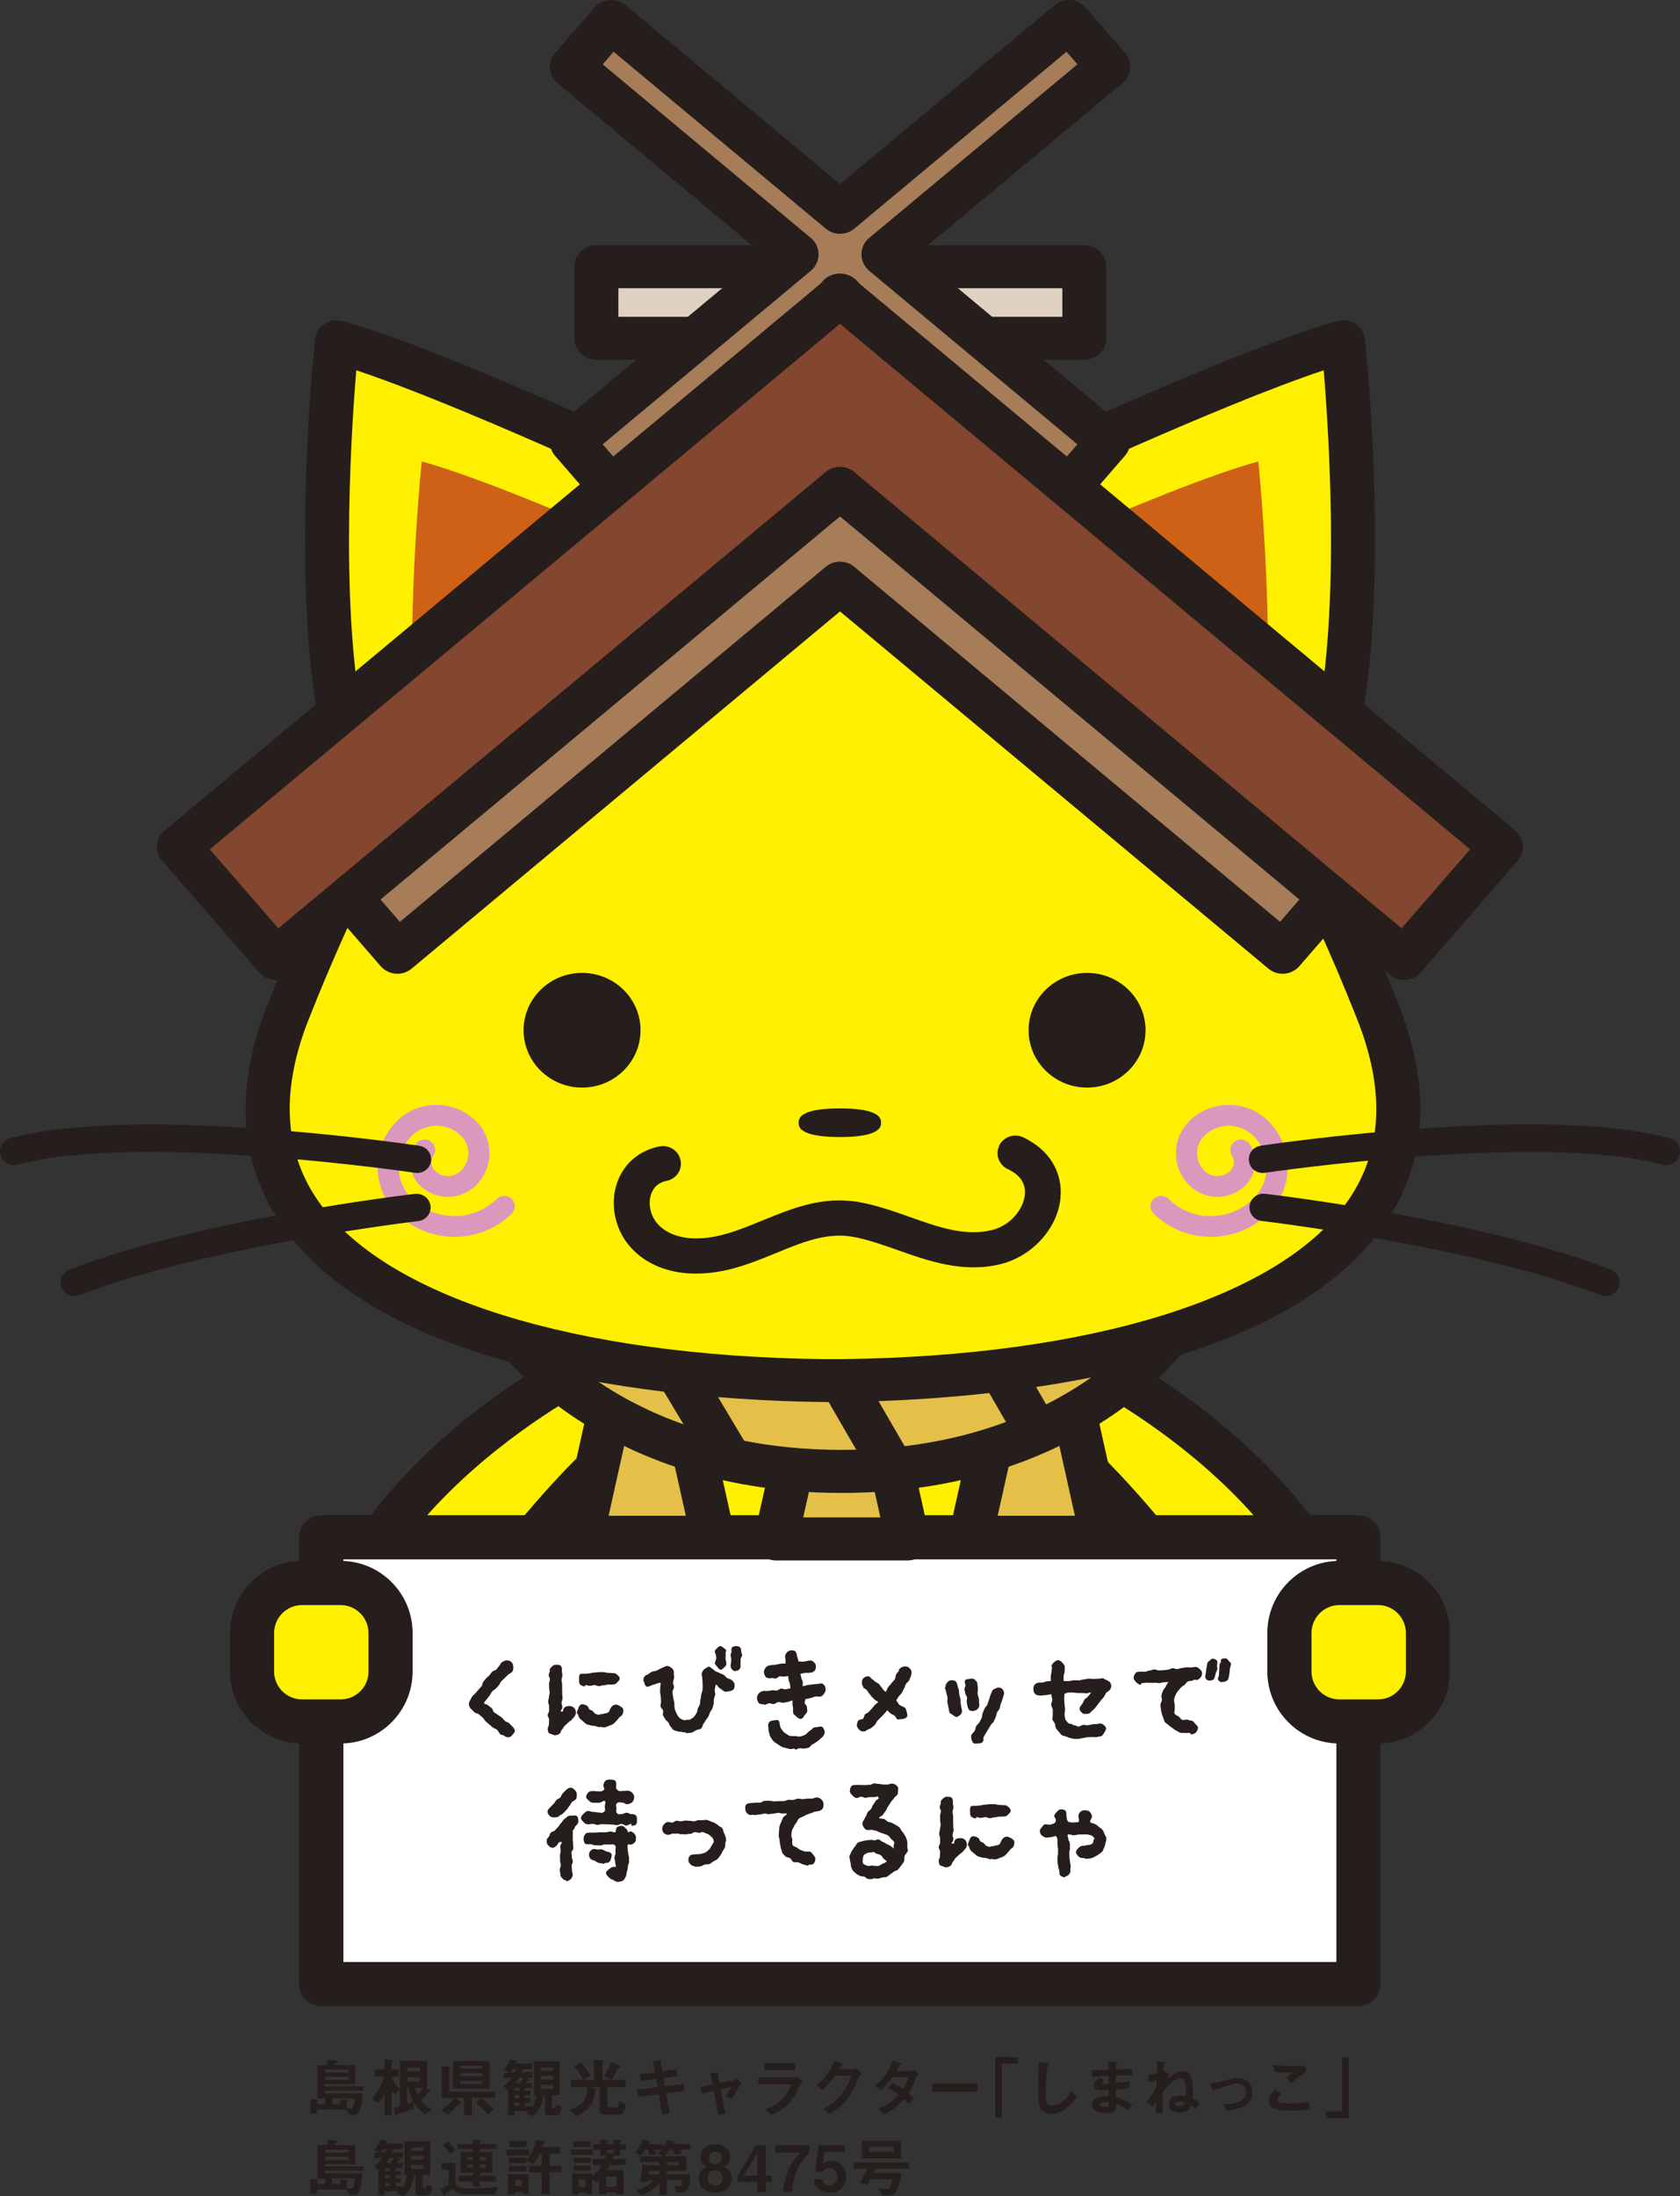 <?xml version="1.0" encoding="UTF-8"?><svg id="_レイヤー_2" xmlns="http://www.w3.org/2000/svg" viewBox="0 0 209.98 274.44"><rect x="0" y="0" width="209.98" height="274.44" fill="#333333" stroke="none"/><defs><style>.cls-1{fill:#a77c59;}.cls-2{fill:#e4c049;}.cls-3{fill:#fff;}.cls-4{fill:#e0d2c2;}.cls-5{fill:#fff000;}.cls-6{fill:#251e1c;}.cls-7{fill:#83462f;}.cls-8{fill:#db98bc;}.cls-9{fill:#cf6116;}</style></defs><g id="_しまねっこ"><path class="cls-6" d="M39.55,262.32c.06,0,.16.02.16.1,0,.03,0,.04-.04.07-.04.04-.05.05-.05.09v.35h1.02v-.73h-.96v-4.15h1.19c.06-.2.1-.43.12-.64l1.06.06c.11,0,.18.03.18.08s-.04.07-.12.1c-.13.05-.14.07-.21.23-.02.06-.06.11-.08.17h2.57v2.37h-3.81v.29h4.85v.53h-4.85v.33h4.71c-.02.62-.12,1.81-.44,2.33-.23.38-.59.4-1.1.4l-.47-.71h-3.68v.51h-.82v-1.81l.75.03ZM43.55,258.98v-.38h-2.94v.38h2.94ZM43.55,259.9v-.4h-2.94v.4h2.94ZM43.32,262.39s.13,0,.13.07c0,.03-.02.06-.05.08-.04.04-.06.06-.06.1v.78c.14.03.28.06.42.06.28,0,.38-.12.46-.38.09-.3.12-.6.13-.91h-2.85v.73h1.02v-.57l.79.03Z"/><path class="cls-6" d="M48.9,257.43c.13,0,.22.04.22.1,0,.02-.02.06-.09.1-.04.02-.09.06-.09.1v.86h.89v.89h-.89v.09c.26.58.57,1.04,1.02,1.48l-.59.65c-.18-.18-.29-.29-.43-.5v3.09h-.89v-2.61c-.21.38-.5.79-.79,1.11l-.75-.54c.69-.8,1.25-1.74,1.49-2.78h-1.16v-.89h1.22v-1.22l.85.06ZM53.36,257.54v3.35h-.06l.43.35s.09.09.09.14c0,.03-.02.04-.12.04-.11,0-.13.02-.26.16-.26.3-.5.52-.86.82.41.54.78.89,1.39,1.18l-.85.63c-1.12-.85-1.83-1.92-2.03-3.33h-.21v2.02c.26-.09.53-.18.78-.29l.06.86c-.35.14-1.42.54-1.74.62-.3.08-.34.09-.42.24-.02.05-.05.07-.08.07-.07,0-.08-.07-.1-.17l-.16-.87c.25-.03.51-.11.76-.18v-5.65h3.37ZM50.89,258.82h1.6v-.48h-1.6v.48ZM50.89,260.08h1.6v-.5h-1.6v.5ZM51.89,260.89c.06.33.15.57.3.87.26-.22.52-.58.7-.87h-1Z"/><path class="cls-6" d="M56.15,258.24c.07,0,.11.03.11.08,0,.04-.02.06-.06.1-.05.04-.07.07-.07.11v2.85h5.74v.76h-2.9v2.19h-.98v-2.19h-1.07l.68.5s.06.06.06.09c0,.06-.06.08-.12.09-.14.02-.2.07-.63.54-.24.26-.74.68-1.02.9l-.73-.61c.7-.46,1.14-.87,1.68-1.5h-1.63v-3.97l.95.08ZM56.61,257.54h4.57v3.45h-4.57v-3.45ZM60.26,258.12h-2.73v.37h2.73v-.37ZM60.26,259.05h-2.73v.38h2.73v-.38ZM60.26,260h-2.73v.41h2.73v-.41ZM60.06,262.15c.63.41,1.11.82,1.63,1.36l-.67.71c-.46-.57-.94-1-1.54-1.42l.58-.66Z"/><path class="cls-6" d="M67.08,261.79h-.34v-4.2h3.21v4.2h-.96v1.46c0,.1.06.18.16.18h.11c.23,0,.24-.3.24-.47l.7.28c-.02.24-.09.53-.19.75-.13.3-.36.34-.66.34h-.66c-.3,0-.57-.1-.57-.45v-2.09h-.58l.33.1s.13.04.13.1c0,.04-.02.08-.08.14-.05.05-.07.06-.08.11-.18.9-.52,1.7-1.29,2.2l-.81-.44c.1-.06.22-.13.32-.21h-1.77v.5h-.77v-3.07l-.66-.54c.5-.28.79-.56,1.1-1.05h-.98v-.66h.71l-.73-.33c.36-.38.62-.83.8-1.33l.76.22c.06.02.1.03.1.09,0,.05-.04.06-.08.08-.06.02-.08.03-.1.08,0,.02-.02.04-.02.06h2.07v.69h-1.21c-.04.15-.08.28-.13.43h1.38v.66h-.8l.3.14c.06.02.14.08.14.14,0,.05-.03.06-.09.08-.08.02-.1.04-.14.1-.03.05-.08.11-.16.21h.74v.62h-.89v.36h.66v.53h-.66v.39h.67v.54h-.67v.44h.86v.21c.32-.41.49-1.06.56-1.58ZM64.07,258.53c-.1.14-.19.29-.3.43h.53c.05-.14.09-.29.13-.43h-.36ZM64.93,261.26v-.36h-.63v.36h.63ZM64.93,262.18v-.39h-.63v.39h.63ZM64.93,263.16v-.44h-.63v.44h.63ZM64.99,260.28c.18-.2.3-.4.41-.66h-.5c-.14.25-.27.44-.45.66h.54ZM67.56,258.75h1.59v-.42h-1.59v.42ZM67.56,259.85h1.59v-.46h-1.59v.46ZM67.56,261.01h1.59v-.49h-1.59v.49Z"/><path class="cls-6" d="M73.58,260.81l.76.15c.1.02.2.06.2.14,0,.07-.11.12-.18.15-.08,1.62-.86,2.52-2.3,3.18l-.84-.8c.66-.23,1.29-.5,1.73-1.06.39-.5.45-1.14.45-1.76h-2.06v-.92h2.89v-2.47l.99.02c.06,0,.22,0,.22.1,0,.06-.02.09-.06.12-.06.05-.08.08-.08.14v2.08h2.9v.92h-2.29v2.24c0,.2.12.3.31.3h.78c.31,0,.36-.41.38-.81l.84.46c-.18.83-.22,1.26-1.02,1.26h-1.61c-.4,0-.65-.16-.65-.58v-2.87h-1.37ZM72.61,257.69c.47.5.84,1.09,1.17,1.69l-.9.5c-.3-.62-.66-1.14-1.1-1.66l.83-.53ZM75.49,259.41c.37-.56.68-1.11.95-1.72l.94.38c.08.03.18.1.18.18,0,.07-.05.09-.13.11-.14.04-.19.06-.23.14-.25.54-.44.88-.78,1.38l-.94-.47Z"/><path class="cls-6" d="M79.74,262.01l-.12-.87,2.57-.34-.18-1.03-1.93.26-.11-.83,1.91-.24-.25-1.43c.5-.03.85-.05.93-.05s.15.02.15.08c0,.04-.02.07-.08.13-.05.05-.05.06-.04.12l.18,1.02,1.74-.22.12.83-1.72.22.18,1.02,2.33-.3.11.88-2.28.3.44,2.49-.93.18-.43-2.55-2.6.34Z"/><path class="cls-6" d="M91.75,259.94c.11-.02.2-.12.26-.22l.69.5c-.41.69-.8,1.36-1.19,2.04l-.77-.34c.22-.36.47-.77.69-1.14l-1.36.28.6,3.03-.9.22-.55-3.06-1.44.3-.3-.76,1.6-.31-.27-1.42c.65-.07.79-.09.87-.09.09,0,.15.02.15.09,0,.03-.02.07-.05.1-.04.04-.06.1-.06.14s.14.68.21,1l1.83-.35Z"/><path class="cls-6" d="M95.66,263.58c.9-.32,1.58-.71,2.24-1.42.47-.51.78-1.03,1.02-1.7h-4.15v-.88h4.53c.13,0,.29-.09.39-.15l.65.69c-.34.29-.42.46-.49.66-.34.89-.92,1.73-1.43,2.23-.62.59-1.24.93-2.01,1.26l-.74-.69ZM99.37,258.7h-3.8v-.9h3.8v.9Z"/><path class="cls-6" d="M107.67,259.16c-.3.2-.35.37-.48.74-.28.82-.8,1.74-1.29,2.36-.63.82-1.3,1.35-2.17,1.89l-.87-.6c1.03-.54,1.81-1.16,2.5-2.09.5-.68.81-1.3,1.06-2.1h-2.05c-.46.66-.94,1.22-1.52,1.78l-.79-.54c.96-.78,1.81-1.9,2.21-3.07l.82.31c.06.02.21.1.21.17,0,.05-.06.07-.1.08-.1.02-.1.05-.16.16-.05.1-.09.18-.16.3h1.79c.11,0,.26-.09.35-.15l.65.76Z"/><path class="cls-6" d="M114.22,262.18l-.59.69c-.2-.2-.41-.39-.62-.58-.82.91-1.46,1.38-2.53,1.95l-.72-.75c1.11-.38,1.77-.91,2.57-1.76-.45-.33-.83-.58-1.32-.84l.49-.6c.53.23.89.44,1.36.76.34-.51.55-.89.72-1.48h-2.05c-.43.59-.86,1.17-1.45,1.62l-.74-.55c1.03-.7,1.84-1.97,2.24-3.14l.88.26c.1.03.16.06.16.11s-.02.07-.11.1-.1.06-.15.19c-.07.18-.22.45-.32.62h1.83c.1,0,.28-.13.36-.19l.59.62c-.28.26-.33.37-.43.7-.19.61-.52,1.18-.83,1.67.23.19.46.4.67.61Z"/><path class="cls-6" d="M116.5,261.36v-1.02h5.69v1.02h-5.69Z"/><path class="cls-6" d="M127.23,257.06v.82h-2.01v6.73h-.82v-7.56h2.83Z"/><path class="cls-6" d="M130.89,257.8c.12.02.26.04.26.13,0,.04-.02.07-.11.14-.08.06-.11.1-.12.13-.1.5-.22,2.59-.22,3.17,0,.32,0,.64.03.95.02.22.05.41.21.57.16.17.38.22.62.22.42,0,.83-.18,1.16-.42.52-.38.86-.83,1.14-1.39l.78.65c-.46.65-.92,1.22-1.6,1.66-.46.3-1.02.51-1.59.51-.44,0-.91-.15-1.23-.46-.14-.14-.24-.33-.3-.52-.14-.46-.14-1.58-.14-2.08,0-.23,0-.86.02-1.42,0-.38.02-1.12.02-1.57,0-.14,0-.27,0-.41l1.06.15Z"/><path class="cls-6" d="M141.52,262.96l-.52.74c-.51-.36-.88-.56-1.46-.79-.03.94-.34,1.14-1.25,1.14-.69,0-1.79-.18-1.79-1.04s.86-1.09,1.73-1.09c.11,0,.22,0,.37,0l-.02-.77c-.3.02-.54.02-.82.02-.35,0-1.1-.09-1.1-.58,0-.37.48-.74.86-.99l.46.39c-.13.09-.26.19-.26.3,0,.11.18.11.3.11.24,0,.43,0,.55-.02l-.02-1c-.7.03-1.38.07-2.06.15l-.02-.86c.69,0,1.38-.02,2.06-.03l-.02-1.06.98.1c.18.02.2.05.2.09,0,.05-.05.08-.07.1-.09.06-.14.1-.14.22,0,.1,0,.31-.02.53.69-.03,1.37-.06,2.05-.12l-.03.85h-.39c-.54,0-1.09,0-1.64.02v.94c.58-.07,1.15-.17,1.73-.27v.87c-.57.1-1.14.16-1.71.2,0,.32.02.63.04.95.8.22,1.32.46,2.02.9ZM138.23,262.65c-.22,0-.78.03-.78.34,0,.26.46.27.63.27.49,0,.53-.15.52-.59-.13-.02-.26-.02-.38-.02Z"/><path class="cls-6" d="M146.14,259.17l-.33.65c.54-.44,1.26-1.01,1.98-1.01.27,0,.58.06.78.25.51.47.54,1.59.54,2.25,0,.2,0,.62-.04.93.32.16.59.31.89.5l-.5.76c-.2-.16-.37-.27-.59-.4-.28.66-.77.87-1.46.87-.74,0-1.31-.3-1.31-1.12s.8-.99,1.46-.99c.25,0,.45.03.69.09,0-.16,0-.35,0-.49,0-.42,0-1.27-.28-1.6-.1-.12-.26-.18-.42-.18-.34,0-.78.29-1.05.5-.45.35-.82.78-1.18,1.23,0,.88,0,1.76.02,2.65h-.88c.02-.5.03-1.02.03-1.52-.14.21-.3.43-.43.66l-.82-.54c.58-.65.91-1.17,1.3-1.94l.02-.82c-.32.1-.63.2-.96.27l-.1-.88c.37-.05.74-.14,1.1-.23.02-.24.02-.56.02-.72,0-.26,0-.51-.02-.78l.81.1c.18.02.22.04.22.1,0,.04-.02.06-.07.11-.09.09-.09.28-.09.88l.66.43ZM147.38,262.59c-.19,0-.5.1-.5.3,0,.24.36.28.54.28.35,0,.56-.1.7-.43-.24-.09-.49-.15-.74-.15Z"/><path class="cls-6" d="M153.36,259.88c.39-.11.88-.22,1.29-.22,1.13,0,1.89.66,1.89,1.81,0,1.78-1.86,2.11-3.25,2.26l-.42-.84c.18.02.41.03.58.03.89,0,2.31-.4,2.31-1.5,0-.67-.5-1.06-1.15-1.06-.56,0-2.39.64-3,.86l-.39-.85c.77-.1,1.41-.28,2.14-.5Z"/><path class="cls-6" d="M160.13,261.69c-.19.16-.47.41-.47.68,0,.13.05.23.16.3.29.16.95.16,1.4.16.88,0,1.54-.04,2.41-.22l.05.99c-.82.07-1.66.14-2.49.14-.64,0-1.84-.04-2.33-.5-.19-.18-.26-.37-.26-.62,0-.66.35-1.09.8-1.53l.74.6ZM161.22,258.18c.55,0,1.22-.02,1.76-.1l.38.67c-.68.46-1.34,1-1.97,1.53l-.58-.63c.27-.24.54-.46.82-.69-1.01,0-1.79,0-2.34-.05l-.22-.92c.71.12,1.43.18,2.16.18Z"/><path class="cls-6" d="M165.75,264.65v-.82h2.01v-6.73h.82v7.56h-2.83Z"/><path class="cls-6" d="M39.55,272.32c.06,0,.16.02.16.1,0,.03,0,.04-.04.07-.04.04-.05.05-.05.09v.35h1.02v-.73h-.96v-4.15h1.19c.06-.2.1-.43.12-.64l1.06.06c.11,0,.18.03.18.08s-.04.07-.12.1c-.13.05-.14.07-.21.23-.02.06-.06.11-.08.17h2.57v2.37h-3.81v.29h4.85v.53h-4.85v.33h4.71c-.02.62-.12,1.81-.44,2.33-.23.38-.59.4-1.1.4l-.47-.71h-3.68v.51h-.82v-1.81l.75.03ZM43.55,268.98v-.38h-2.94v.38h2.94ZM43.55,269.9v-.4h-2.94v.4h2.94ZM43.32,272.39s.13,0,.13.07c0,.03-.02.06-.05.08-.04.04-.06.06-.06.1v.78c.14.03.28.06.42.06.28,0,.38-.12.46-.38.09-.3.12-.6.13-.91h-2.85v.73h1.02v-.57l.79.03Z"/><path class="cls-6" d="M50.89,271.79h-.34v-4.2h3.21v4.2h-.96v1.46c0,.1.06.18.16.18h.11c.23,0,.24-.3.24-.47l.7.28c-.02.24-.09.53-.19.75-.13.3-.36.34-.66.34h-.66c-.3,0-.57-.1-.57-.45v-2.09h-.58l.33.1s.13.04.13.1c0,.04-.02.08-.08.14-.05.05-.07.06-.08.11-.18.9-.52,1.7-1.29,2.2l-.81-.44c.1-.06.22-.13.32-.21h-1.77v.5h-.77v-3.07l-.66-.54c.5-.28.79-.56,1.1-1.05h-.98v-.66h.71l-.73-.33c.36-.38.62-.83.8-1.33l.76.22c.06.02.1.03.1.09,0,.05-.04.06-.08.08-.06.02-.08.03-.1.08,0,.02-.02.04-.02.06h2.07v.69h-1.21c-.04.15-.08.28-.13.43h1.38v.66h-.8l.3.14c.06.02.14.08.14.14,0,.05-.03.06-.09.08-.08.02-.1.04-.14.1-.03.05-.08.11-.16.21h.74v.62h-.89v.36h.66v.53h-.66v.39h.67v.54h-.67v.44h.86v.21c.32-.41.49-1.06.56-1.58ZM47.88,268.53c-.1.14-.19.29-.3.43h.53c.05-.14.09-.29.13-.43h-.36ZM48.74,271.26v-.36h-.63v.36h.63ZM48.74,272.18v-.39h-.63v.39h.63ZM48.74,273.16v-.44h-.63v.44h.63ZM48.8,270.28c.18-.2.3-.4.41-.66h-.5c-.14.25-.27.44-.45.66h.54ZM51.37,268.75h1.59v-.42h-1.59v.42ZM51.37,269.85h1.59v-.46h-1.59v.46ZM51.37,271.01h1.59v-.49h-1.59v.49Z"/><path class="cls-6" d="M58.51,274.2c-.42,0-.87-.03-1.24-.18-.34-.14-.5-.3-.73-.58-.26.26-.55.52-.82.71-.06.05-.08.07-.09.14,0,.06-.02.1-.06.1-.06,0-.09-.05-.11-.09l-.43-.78c.37-.15.72-.31,1.06-.51v-1.91h-.89v-.82h1.73v2.31c0,.37.18.58.45.7.36.17.86.17,1.22.17,1.22,0,2.42-.07,3.63-.16l-.4.9h-3.32ZM55.94,267.62c.41.3.69.62.98,1.03l-.62.49c-.29-.44-.54-.72-.96-1.03l.59-.49ZM59.9,267.43c.11,0,.21.02.21.1,0,.05-.02.06-.08.1-.05.03-.06.06-.06.09v.18h2.03v.62h-2.03v.39h1.57v2.57h-1.57v.41h2v.7h-2v.62h-.86v-.62h-1.81v-.7h1.81v-.41h-1.52v-2.57h1.52v-.39h-1.92v-.62h1.92v-.53l.79.06ZM59.1,269.92v-.4h-.7v.4h.7ZM59.1,270.88v-.41h-.7v.41h.7ZM60.71,269.52h-.75v.4h.75v-.4ZM60.71,270.47h-.75v.41h.75v-.41Z"/><path class="cls-6" d="M63.3,269.33v-.71h2.84v.71h-2.84ZM66.07,271.69v2.42h-.86v-.22h-.81v.3h-.9v-2.5h2.56ZM63.63,271.32v-.66h2.17v.66h-2.17ZM67.7,274.19v-2.73h-1.58v-.82h1.58v-1.51h-.29c-.22.46-.45.91-.77,1.3l-.84-.45v.3h-2.17v-.66h2.17v.3c.63-.73.99-1.61,1.2-2.54l.88.15c.07.02.19.05.19.12,0,.06-.04.09-.1.12-.03.02-.06.03-.07.06-.05.17-.09.29-.14.46h2.27v.82h-1.32v1.51h1.44v.82h-1.44v2.73h-1.01ZM63.64,268.3v-.74h2.17v.74h-2.17ZM65.21,272.41h-.81v.75h.81v-.75Z"/><path class="cls-6" d="M71.35,269.25v-.66h2.77v.66h-2.77ZM76.66,267.39l.74.02c.07,0,.26,0,.26.1,0,.06-.04.08-.09.1-.05.02-.09.05-.09.11v.21h.77v.7h-.77v.72h-.78c-.04.14-.1.29-.15.43h1.65v.74h-1.97c-.11.22-.24.43-.37.65h2.08v3.02h-.86v-.22h-1.33v.19h-.89v-1.74c-.1.1-.2.19-.3.28l-.56-.42v1.89h-.8v-.19h-.87v.25h-.82v-2.63h2.5v.35c.55-.44.89-.82,1.24-1.43h-1.17v-.74h1.49c.08-.16.12-.26.16-.43h-.7v-.72h-.87v-.7h.87v-.55l.74.02c.18,0,.26.02.26.1,0,.04-.04.09-.1.12-.03.02-.07.04-.07.1v.21h.81v-.55ZM71.65,268.26v-.68h2.2v.68h-2.2ZM71.69,270.25v-.63h2.13v.63h-2.13ZM71.69,271.24v-.63h2.13v.63h-2.13ZM73.17,272.3h-.83v1h.83v-1ZM77.05,271.96h-1.29v1.28h1.29v-1.28ZM75.86,268.65v.3l.81.18v-.48h-.81Z"/><path class="cls-6" d="M84.29,267.56s.06.03.06.07c0,.03-.04.06-.07.08-.07.04-.09.06-.14.19h2.13v.69h-1.27c.09.19.12.34.15.55l-.88.06c-.03-.22-.07-.38-.14-.61h-.4c-.22.31-.42.57-.69.84h2.75v1.82h-2.45v.46h2.92v.21c0,.44-.03,1.13-.24,1.52-.24.43-.5.52-.98.52h-.45l-.3-.78h.54c.3,0,.4-.17.45-.75h-1.94v1.84h-.89v-1.45c-.66.7-1.47,1.18-2.36,1.54l-.58-.66c.82-.23,1.6-.62,2.17-1.26h-.78c-.02.09-.04.18-.06.27l-.87-.08c.15-.61.3-1.58.31-2.21l.58.16h1.58v-.41h-2.43v-.72h2.92l-.67-.39c.19-.15.29-.26.44-.45h-.87c.08.21.12.36.15.58l-.84.1c-.03-.26-.07-.43-.17-.68h-.33c-.18.3-.33.51-.57.77l-.7-.4c.44-.53.72-1.01.96-1.65l.8.22c.06.02.09.04.09.09,0,.03-.02.06-.07.09-.08.04-.09.06-.14.21h1.89v.44c.22-.33.38-.59.53-.97l.87.18ZM82.45,271.7v-.46h-1.39c-.02.15-.03.3-.05.46h1.44ZM84.88,270.15h-1.54v.41h1.54v-.41Z"/><path class="cls-6" d="M91.43,272.2c0,1.18-.94,1.8-2.03,1.8s-2.03-.62-2.03-1.8c0-.72.35-1.13.93-1.5-.5-.22-.76-.66-.76-1.2,0-1.03.94-1.56,1.86-1.56s1.85.53,1.85,1.56c0,.36-.11.72-.38.96-.13.11-.22.17-.38.24.58.36.94.78.94,1.5ZM88.44,272.17c0,.55.39.97.95.97s.95-.42.95-.97-.38-.97-.95-.97-.95.4-.95.97ZM88.59,269.65c0,.49.33.78.81.78s.8-.3.8-.78-.33-.79-.8-.79-.81.32-.81.79Z"/><path class="cls-6" d="M95.71,268.06v3.81h.78v.78h-.78v1.25h-1.06v-1.25h-2.43v-.84l2.3-3.75h1.18ZM93.08,271.65l-.22.27.22-.06h1.58v-2.41l.04-.53-.16.35-1.46,2.37Z"/><path class="cls-6" d="M96.87,269.01v-.95h4.27v.95c-.74.73-1.18,1.29-1.56,2.26-.38.94-.5,1.62-.6,2.62h-1.11c.06-.92.22-1.54.55-2.4.43-1.14.8-1.69,1.67-2.53l-.36.04h-2.86Z"/><path class="cls-6" d="M102.8,270.49c.3-.34.64-.47,1.09-.47,1.09,0,1.85.86,1.85,1.93,0,.55-.19,1.1-.58,1.5-.38.4-.9.56-1.45.56-1.04,0-1.9-.62-1.98-1.7h1.05c.04.47.46.78.91.78.62,0,.94-.5.94-1.08s-.37-1.11-1.01-1.11c-.37,0-.62.18-.75.52l-.98-.09.42-3.28h3.23v.86h-2.51l-.14,1.15-.09.42Z"/><path class="cls-6" d="M108.79,272.3c-.12.23-.23.46-.38.69l-.94-.21c.35-.57.65-1.18.93-1.78h-1.69v-.78h6.92v.78h-4.21c-.08.18-.17.36-.26.54h3.49c-.09.62-.38,2.14-.82,2.56-.19.18-.4.21-.66.22-.31.02-.62.02-.94.02l-.41-.9c.33.05.75.1,1,.1.34,0,.44-.18.54-.47.09-.25.13-.5.16-.76h-2.75ZM107.72,269.69v-2.2h4.9v2.2h-4.9ZM108.63,268.25v.65h3.07v-.65h-3.07Z"/><path class="cls-5" d="M131.66,167.99s29.16,12.14,37.62,37.11l-11.95,5.93s-20.37-30.96-31.8-34.75"/><path class="cls-6" d="M130.63,170.46c.27.11,26.37,11.3,35.25,33.35-2.3,1.14-5.42,2.69-7.64,3.79-4.96-7.32-21.23-30.32-31.88-33.84l-1.68,5.07c8.65,2.86,24.88,25.28,30.41,33.68.74,1.13,2.21,1.53,3.42.93l11.95-5.93c1.2-.6,1.77-1.98,1.34-3.25-8.75-25.82-37.89-38.21-39.13-38.72l-2.06,4.93Z"/><path class="cls-5" d="M78.42,167.99s-29.16,12.14-37.62,37.11l11.95,5.93s20.37-30.96,31.8-34.75"/><path class="cls-6" d="M79.45,170.46c-.27.11-26.37,11.3-35.25,33.35,2.3,1.14,5.42,2.69,7.64,3.79,4.96-7.32,21.23-30.32,31.88-33.84l1.68,5.07c-8.65,2.86-24.88,25.28-30.41,33.68-.74,1.13-2.21,1.53-3.42.93l-11.95-5.93c-1.2-.6-1.77-1.98-1.34-3.25,8.75-25.82,37.89-38.21,39.13-38.72l2.06,4.93Z"/><path class="cls-5" d="M86.46,198.36s-7.29,27.63-2.32,49.08h16.58s-5.97-40.3-1.99-49.39"/><path class="cls-6" d="M94.64,209.91c0,12.1,2,28,2.94,34.84h-11.1c-.89-4.62-1.33-9.46-1.33-14.25,0-16.18,3.91-31.27,3.96-31.47l-5.31-1.34c-.31,1.15-7.41,28.51-2.34,50.34.28,1.22,1.39,2.09,2.67,2.09h16.58c.79,0,1.55-.34,2.07-.93.52-.59.76-1.37.64-2.14-2.35-15.9-4.88-41.79-2.18-47.95l-5.04-2.12c-1.15,2.63-1.57,7.37-1.57,12.94Z"/><path class="cls-5" d="M123.52,198.36s7.29,27.63,2.32,49.08h-16.58s5.97-40.3,1.99-49.39"/><path class="cls-6" d="M108.73,199.09c2.7,6.16.17,32.06-2.18,47.95-.11.77.12,1.55.64,2.14.52.59,1.28.93,2.08.93h16.58c1.28,0,2.39-.87,2.67-2.09,5.07-21.84-2.03-49.19-2.34-50.34l-5.31,1.34c.05.2,3.96,15.29,3.96,31.47,0,4.79-.44,9.62-1.32,14.25h-11.1c.95-6.84,2.94-22.74,2.94-34.84,0-5.56-.43-10.3-1.58-12.93l-5.04,2.12Z"/><path class="cls-5" d="M127.32,161.64s11.28,43.22,8.29,53.3h-61.24c-2.98-10.08,8.29-53.3,8.29-53.3"/><path class="cls-6" d="M124.66,162.3c3.83,14.7,8.73,37.41,8.73,47.85,0,.78-.04,1.47-.09,2.1h-56.63c-.06-.63-.09-1.32-.09-2.1,0-10.44,4.9-33.15,8.73-47.85l-5.31-1.33c-1.17,4.5-11.37,44.23-8.26,54.71.34,1.15,1.41,1.94,2.63,1.94h61.24c1.22,0,2.29-.79,2.63-1.93,3.11-10.48-7.09-50.21-8.27-54.71l-5.31,1.33Z"/><rect class="cls-3" x="40.16" y="192.09" width="129.62" height="55.83"/><path class="cls-6" d="M169.78,250.68H40.16c-1.52,0-2.76-1.23-2.76-2.76v-55.83c0-1.52,1.23-2.76,2.76-2.76h129.62c1.52,0,2.76,1.23,2.76,2.76v55.83c0,1.52-1.23,2.76-2.76,2.76ZM42.92,245.16h124.11v-50.31H42.92v50.31Z"/><rect class="cls-5" x="31.51" y="197.8" width="17.31" height="17.31" rx="6.25" ry="6.25"/><path class="cls-6" d="M42.57,217.86h-4.81c-4.97,0-9.01-4.04-9.01-9.01v-4.8c0-4.97,4.04-9.01,9.01-9.01h4.8c4.97,0,9.01,4.04,9.01,9.01v4.8c0,2.41-.94,4.67-2.64,6.37-1.7,1.7-3.96,2.64-6.37,2.64ZM37.76,200.56c-1.93,0-3.5,1.57-3.5,3.5v4.8c0,1.93,1.57,3.49,3.5,3.49h4.81c.93,0,1.81-.36,2.47-1.02.66-.66,1.02-1.54,1.02-2.47v-4.8c0-1.93-1.57-3.5-3.5-3.5h-4.8Z"/><rect class="cls-5" x="161.16" y="197.8" width="17.31" height="17.31" rx="6.25" ry="6.25"/><path class="cls-6" d="M172.22,217.86h-4.81c-4.97,0-9.01-4.04-9.01-9.01v-4.8c0-4.97,4.04-9.01,9.01-9.01h4.8c4.97,0,9.01,4.04,9.01,9.01v4.8c0,2.41-.94,4.67-2.64,6.37-1.7,1.7-3.96,2.64-6.37,2.64ZM167.42,200.56c-1.93,0-3.5,1.57-3.5,3.5v4.8c0,1.93,1.57,3.49,3.5,3.49h4.81c.93,0,1.81-.36,2.47-1.02.66-.66,1.02-1.54,1.02-2.47v-4.8c0-1.93-1.57-3.5-3.49-3.5h-4.8Z"/><polygon class="cls-2" points="89.12 192.09 72.67 192.09 76.04 176.92 85.74 176.92 89.12 192.09"/><path class="cls-6" d="M76.04,174.23c-1.29,0-2.4.88-2.67,2.11l-3.37,15.17c-.18.79.02,1.62.54,2.26.52.63,1.3,1,2.13,1h16.46c.82,0,1.61-.36,2.13-1,.52-.63.72-1.46.54-2.25l-3.38-15.17c-.28-1.23-1.39-2.11-2.67-2.11h-9.7ZM83.53,179.6c.53,2.35,1.45,6.5,2.19,9.8h-9.65c.74-3.3,1.66-7.45,2.18-9.8h5.28Z"/><polygon class="cls-2" points="121.3 192.09 137.76 192.09 134.38 176.92 124.68 176.92 121.3 192.09"/><path class="cls-6" d="M124.68,174.23c-1.29,0-2.4.88-2.67,2.11l-3.38,15.17c-.18.79.03,1.62.54,2.26.52.63,1.31,1,2.14,1h16.45c.83,0,1.62-.36,2.14-1,.52-.63.72-1.46.54-2.26l-3.38-15.17c-.28-1.23-1.39-2.11-2.67-2.11h-9.7ZM132.17,179.6c.52,2.35,1.45,6.5,2.18,9.8h-9.65c.73-3.3,1.66-7.45,2.18-9.8h5.29Z"/><polygon class="cls-2" points="113.44 192.3 96.98 192.3 100.36 177.13 110.06 177.13 113.44 192.3"/><path class="cls-6" d="M100.36,174.44c-1.28,0-2.4.88-2.67,2.11l-3.38,15.18c-.17.8.03,1.62.55,2.26.52.63,1.3,1,2.13,1h16.45c.83,0,1.62-.37,2.14-1,.52-.63.72-1.46.54-2.26l-3.38-15.18c-.28-1.23-1.39-2.11-2.67-2.11h-9.7ZM107.85,179.81c.52,2.35,1.45,6.5,2.19,9.8h-9.65c.74-3.31,1.66-7.46,2.19-9.8h5.28Z"/><path class="cls-2" d="M145.59,167.35s-12.24,16.51-40.37,16.51-40.37-16.51-40.37-16.51c0,0,47.05-4.19,80.75,0Z"/><path class="cls-6" d="M80.61,164.6c-1.31.75-1.75,2.39-.98,3.68l8.69,14.53c.76,1.28,2.44,1.71,3.75.96,1.3-.75,1.74-2.4.98-3.67l-8.69-14.54c-.76-1.28-2.44-1.71-3.74-.96Z"/><path class="cls-6" d="M99.76,163.16c-1.31.73-1.78,2.37-1.03,3.66l10.29,17.79c.75,1.29,2.42,1.75,3.74,1.01,1.32-.73,1.78-2.37,1.03-3.66l-10.3-17.79c-.75-1.29-2.42-1.75-3.73-1.01Z"/><path class="cls-6" d="M120.47,163.16c-1.31.73-1.77,2.37-1.02,3.66l7.56,13.07c.75,1.29,2.42,1.74,3.73,1.01,1.32-.73,1.78-2.37,1.03-3.66l-7.56-13.06c-.74-1.29-2.41-1.75-3.74-1.01Z"/><path class="cls-6" d="M64.59,164.68c-.98.09-1.84.68-2.25,1.56-.41.88-.3,1.91.28,2.69.53.72,13.39,17.62,42.59,17.62s42.06-16.9,42.59-17.62c.57-.77.68-1.77.3-2.64-.38-.87-1.21-1.48-2.17-1.6-33.6-4.18-80.87-.05-81.34,0ZM139.78,169.46c-5.21,4.57-16.28,11.71-34.57,11.71s-29.16-7.01-34.43-11.58c12.59-.88,43.63-2.55,68.99-.13Z"/><path class="cls-5" d="M126.77,59.6s29.19-13.65,41.12-16.9c0,0,3.32,31.52-.99,49.72"/><path class="cls-6" d="M167.16,40.12c-12.03,3.27-40.37,16.5-41.57,17.06l2.35,4.85c.27-.13,24.58-11.47,37.51-15.76.35,4.32.91,12.4.91,21.26,0,8.38-.5,17.38-2.14,24.3l5.34,1.21c4.36-18.43,1.19-49.3,1.05-50.61-.09-.78-.51-1.5-1.19-1.94-.67-.45-1.5-.58-2.28-.37Z"/><path class="cls-9" d="M116.16,74.56s29.18-13.65,41.11-16.9c0,0,3.33,31.52-.99,49.72"/><path class="cls-5" d="M83.21,59.6s-29.17-13.65-41.11-16.9c0,0-3.32,31.52.99,49.72"/><path class="cls-6" d="M40.55,40.49c-.67.44-1.1,1.16-1.18,1.94-.14,1.31-3.31,32.18,1.05,50.61l5.34-1.22c-1.64-6.91-2.14-15.91-2.14-24.3,0-8.85.55-16.93.91-21.25,12.92,4.29,37.23,15.63,37.5,15.76l2.36-4.85c-1.2-.57-29.54-13.79-41.57-17.06-.78-.21-1.61-.08-2.27.37Z"/><path class="cls-9" d="M93.83,74.56s-29.18-13.65-41.12-16.9c0,0-3.32,31.52.99,49.72"/><path class="cls-5" d="M172.2,126.44c-13.88-35.05-29.89-55.72-66.99-59.53v-.22c-.38.03-.74.07-1.11.11-.37-.03-.73-.08-1.11-.11v.22c-37.1,3.82-53.11,24.48-66.99,59.53-13.56,34.25,29.28,45.66,66.99,46.08h0c.37.01.74,0,1.11,0,.37,0,.74,0,1.11,0h0c37.71-.44,80.54-11.85,66.99-46.1Z"/><path class="cls-6" d="M105.01,64.01l-1.17.11c.19-.02.34-.02.53,0-.79-.08-1.54.22-2.1.33.17-.05.27-.2.45-.22-.2.02-.38.06-.58.08-.14.05-.29.09-.42.16-.05-.03-.11-.04-.15-.09-38.24,4.35-54.47,26.61-68.11,61.08-1.84,4.64-2.76,9.03-2.76,13.15,0,5.26,1.49,10.08,4.48,14.4,13.45,19.48,51.89,22,67.8,22.18.03.01,1.17,0,1.17,0-.07,0,1.08,0,1.08,0,15.94-.2,54.38-2.72,67.82-22.19,2.99-4.32,4.48-9.14,4.48-14.4,0-4.12-.92-8.51-2.75-13.16h0c-13.72-34.65-30.04-56.97-68.68-61.16-.36-.12-.68-.33-1.07-.3ZM104.37,69.47s.17-.02.29-.02c.1.02.16.12.27.13,36.46,3.75,51.35,24.05,64.72,57.83,1.57,3.98,2.37,7.7,2.37,11.16,0,4.23-1.17,8.05-3.52,11.44-8.32,12.06-31.99,19.46-63.31,19.82h0s-1.05,0-1.05,0c-.07,0-1.14,0-1.14,0-31.29-.37-54.96-7.78-63.28-19.83-2.34-3.39-3.51-7.22-3.51-11.44,0-3.46.79-7.19,2.36-11.16,13.38-33.79,28.25-54.08,64.72-57.83.11-.01.17-.11.27-.13.12,0,.28.02.28.02.18.02.34.02.53,0Z"/><path class="cls-6" d="M124.9,143.16c-.53,1.1-.06,2.41,1.07,2.93,1.55.73,2.27,1.81,2.12,3.23-.17,1.68-1.68,3.79-4.14,4.39-3.33.81-6.67-.38-10.21-1.63-2.05-.73-4.17-1.48-6.37-1.87-4.53-.8-8.37.78-12.08,2.3-3,1.23-5.83,2.39-8.87,2.22-1.99-.11-4.36-1.02-5.04-3.25-.31-1-.21-2.06.26-2.82.36-.58.92-.95,1.66-1.1,1.22-.23,2.01-1.39,1.76-2.58-.23-1.19-1.42-1.96-2.63-1.73-1.98.39-3.63,1.5-4.64,3.15-1.13,1.83-1.38,4.15-.71,6.35,1.12,3.68,4.6,6.12,9.07,6.37,4.06.23,7.52-1.18,10.86-2.55,3.25-1.34,6.33-2.6,9.56-2.03,1.82.32,3.68.98,5.64,1.67,3.83,1.36,8.17,2.89,12.82,1.76,3.96-.97,7.13-4.43,7.51-8.22.33-3.27-1.41-6.12-4.67-7.64-1.11-.52-2.45-.05-2.99,1.04Z"/><polygon class="cls-1" points="169.82 108.01 105.38 54.29 105.05 53.92 104.99 53.97 104.93 53.92 104.6 54.29 40.16 108.01 49.67 118.97 104.99 72.86 160.31 118.97 169.82 108.01"/><path class="cls-6" d="M104.99,51.24c-.81,0-1.63.35-2.15.95,0,0-.09.11-.18.21-.34.28-64.28,53.58-64.28,53.58-.63.53-.96,1.29-.96,2.05,0,.62.22,1.23.65,1.74l9.51,10.96c.48.54,1.15.88,1.87.94.72.06,1.44-.17,1.99-.63,0,0,50.22-41.86,53.55-44.64,3.33,2.77,53.55,44.64,53.55,44.64.55.46,1.27.69,1.99.63.73-.06,1.4-.4,1.87-.94l9.51-10.96c.44-.5.65-1.12.65-1.74,0-.76-.33-1.51-.96-2.05,0,0-63.93-53.3-64.27-53.58-.09-.1-.17-.2-.17-.2-.52-.6-1.35-.95-2.15-.95h0ZM104.99,57.5c2.58,2.15,57.14,47.64,60.96,50.82-1.81,2.09-4.15,4.78-5.96,6.87-3.87-3.22-53.23-44.37-53.23-44.37-1.02-.85-2.53-.85-3.55,0,0,0-49.37,41.15-53.23,44.37-1.81-2.09-4.15-4.78-5.96-6.87,3.83-3.18,58.39-48.67,60.97-50.82Z"/><rect class="cls-4" x="74.54" y="33.32" width="60.98" height="8.96"/><path class="cls-6" d="M74.54,30.64c-1.51,0-2.74,1.2-2.74,2.68v8.96c0,1.48,1.23,2.68,2.74,2.68h60.98c1.51,0,2.74-1.2,2.74-2.68v-8.96c0-1.48-1.23-2.68-2.74-2.68h-60.98ZM132.78,36.01v3.58h-55.49v-3.58h55.49Z"/><polygon class="cls-1" points="138.52 8.35 133.6 2.68 104.99 26.53 76.38 2.68 71.46 8.35 99.57 31.78 71.46 55.22 76.38 60.88 104.99 37.04 133.6 60.88 138.52 55.22 110.41 31.78 138.52 8.35"/><path class="cls-6" d="M74.3.95l-4.92,5.66c-.42.49-.65,1.11-.65,1.74,0,.07,0,.14,0,.21.06.71.4,1.37.95,1.83,0,0,21.57,17.98,25.66,21.39-4.09,3.41-25.66,21.39-25.66,21.39-.55.46-.89,1.12-.95,1.83,0,.07,0,.14,0,.22,0,.64.23,1.25.65,1.74l4.92,5.67c.98,1.13,2.71,1.26,3.86.3,0,0,23.71-19.76,26.84-22.37,3.13,2.6,26.83,22.37,26.83,22.37,1.15.96,2.88.83,3.86-.31l4.91-5.67c.44-.5.66-1.12.66-1.74,0-.76-.33-1.52-.97-2.05,0,0-21.57-17.98-25.66-21.39,4.09-3.41,25.66-21.39,25.66-21.39.63-.52.97-1.28.97-2.04,0-.61-.22-1.23-.66-1.74l-4.91-5.66c-.98-1.13-2.71-1.27-3.86-.31,0,0-23.71,19.76-26.83,22.37-3.12-2.61-26.83-22.37-26.83-22.37-1.16-.96-2.88-.82-3.86.31ZM76.7,6.47c3.58,2.99,26.52,22.11,26.52,22.11,1.02.85,2.53.85,3.55,0,0,0,22.93-19.12,26.53-22.11.63.72.74.84,1.36,1.57-3.58,2.98-26.03,21.7-26.03,21.7-.61.51-.96,1.25-.96,2.04h0c0,.79.35,1.53.96,2.05,0,0,22.45,18.71,26.03,21.69-.63.73-.74.85-1.36,1.58-3.59-2.99-26.53-22.11-26.53-22.11-1.02-.85-2.53-.85-3.55,0,0,0-22.93,19.12-26.52,22.11-.63-.73-.74-.85-1.37-1.58,3.58-2.98,26.02-21.69,26.02-21.69.61-.51.96-1.26.96-2.05h0c0-.79-.35-1.53-.96-2.04,0,0-22.45-18.72-26.02-21.7.63-.73.74-.85,1.37-1.58Z"/><polygon class="cls-7" points="187.61 105.82 105.47 37.34 105.07 36.87 104.99 36.94 104.91 36.87 104.5 37.34 22.36 105.82 34.48 119.78 104.99 61.01 175.49 119.78 187.61 105.82"/><path class="cls-6" d="M104.99,34.18c-.81,0-1.65.35-2.16.95,0,0-.15.17-.27.31-.33.28-81.97,68.33-81.97,68.33-.55.46-.9,1.12-.96,1.83,0,.07-.01.14-.01.21,0,.63.23,1.25.66,1.74l12.12,13.96c.98,1.13,2.71,1.27,3.86.31,0,0,65.35-54.48,68.73-57.29,3.38,2.81,68.72,57.29,68.72,57.29,1.16.96,2.88.82,3.86-.31l12.12-13.96c.43-.48.66-1.1.66-1.74,0-.08,0-.14-.01-.21-.06-.71-.4-1.37-.95-1.83,0,0-81.63-68.04-81.97-68.33-.12-.14-.27-.31-.27-.31-.52-.6-1.36-.95-2.16-.95h0ZM104.99,40.47c2.43,2.02,74.85,62.4,78.76,65.66-2.15,2.47-6.43,7.4-8.57,9.87-3.93-3.27-68.42-57.03-68.42-57.03-1.02-.86-2.53-.86-3.55,0,0,0-64.49,53.76-68.42,57.03-2.14-2.47-6.42-7.4-8.57-9.87,3.91-3.25,76.33-63.63,78.76-65.66Z"/><path class="cls-8" d="M49.65,140.06c-1.58,1.55-2.45,3.61-2.45,5.8s.87,4.25,2.45,5.79c3.95,3.87,10.37,3.87,14.31,0,.52-.51.52-1.33,0-1.84-.52-.5-1.36-.5-1.88,0-2.91,2.86-7.65,2.86-10.57,0-1.07-1.05-1.67-2.46-1.67-3.95s.6-2.9,1.67-3.96c1.68-1.64,4.41-1.64,6.09,0,.6.59.93,1.37.93,2.2s-.33,1.62-.93,2.2c-.43.43-1,.66-1.61.66s-1.18-.23-1.61-.66c-.52-.5-.61-1.31-.21-1.9.4-.6.23-1.41-.39-1.8-.61-.39-1.43-.22-1.83.38-1.08,1.62-.85,3.79.55,5.16.93.91,2.16,1.42,3.48,1.42s2.55-.51,3.49-1.42c1.1-1.08,1.71-2.51,1.71-4.04s-.61-2.96-1.71-4.04c-2.72-2.66-7.12-2.66-9.84,0Z"/><path class="cls-8" d="M148.68,140.06c-1.1,1.08-1.7,2.51-1.7,4.04,0,1.52.6,2.96,1.7,4.04.93.91,2.17,1.42,3.48,1.42s2.56-.51,3.49-1.42c1.4-1.37,1.63-3.53.56-5.16-.4-.6-1.22-.77-1.83-.38-.62.39-.8,1.2-.4,1.79.4.6.31,1.4-.21,1.91-.43.42-1,.65-1.62.65s-1.17-.23-1.6-.65c-.6-.59-.93-1.37-.93-2.2s.33-1.61.93-2.2c1.68-1.64,4.41-1.64,6.08,0,1.08,1.06,1.68,2.46,1.68,3.96s-.6,2.9-1.68,3.95c-1.41,1.38-3.29,2.15-5.28,2.15s-3.87-.76-5.28-2.15c-.52-.5-1.36-.5-1.88,0-.52.51-.52,1.33,0,1.84,1.91,1.87,4.45,2.9,7.16,2.9s5.24-1.03,7.15-2.9c1.58-1.55,2.45-3.6,2.45-5.79s-.87-4.25-2.45-5.8c-2.71-2.66-7.12-2.66-9.84,0Z"/><path class="cls-6" d="M1.28,142.23c-.92.25-1.47,1.19-1.22,2.11.26.91,1.22,1.44,2.14,1.19,15.05-4.08,49.34.97,49.68,1.02.95.14,1.84-.49,1.99-1.43.14-.93-.51-1.8-1.46-1.95-1.44-.21-35.38-5.2-51.14-.93Z"/><path class="cls-6" d="M51.86,149.18c-1.1.13-27.18,3.23-43.2,9.48-.9.35-1.34,1.34-.98,2.22.36.88,1.37,1.3,2.27.96,15.59-6.08,42.06-9.23,42.33-9.26.95-.11,1.64-.96,1.53-1.9-.12-.93-.98-1.6-1.94-1.49Z"/><path class="cls-6" d="M157.56,143.17c-.95.14-1.6,1.02-1.45,1.95.14.93,1.03,1.57,1.98,1.43.35-.05,34.64-5.09,49.68-1.02.93.25,1.89-.28,2.14-1.19.26-.91-.28-1.85-1.21-2.11-15.77-4.27-49.69.72-51.14.93Z"/><path class="cls-6" d="M156.18,150.67c-.11.94.57,1.79,1.53,1.9.27.03,26.74,3.18,42.33,9.26.89.35,1.91-.08,2.26-.96.36-.88-.08-1.87-.97-2.22-16.02-6.25-42.1-9.35-43.2-9.48-.96-.11-1.83.56-1.94,1.49Z"/><path class="cls-6" d="M104.97,138.5c-5.15,0-5.15,1.34-5.15,1.79s0,1.79,5.15,1.79,5.15-1.35,5.15-1.79,0-1.79-5.15-1.79Z"/><path class="cls-6" d="M72.75,121.57c-4.03,0-7.31,3.21-7.31,7.16s3.28,7.17,7.31,7.17,7.31-3.21,7.31-7.17-3.28-7.16-7.31-7.16Z"/><path class="cls-6" d="M135.87,121.57c-4.03,0-7.31,3.21-7.31,7.16s3.28,7.17,7.31,7.17,7.31-3.21,7.31-7.17-3.28-7.16-7.31-7.16Z"/><path class="cls-6" d="M64.02,216.82c-.16.19-.3.26-.52.26-.19,0-.3-.04-.45-.17-.23-.19-.29-.01-.56-.25-.13-.12-.19-.36-.35-.51-.14-.12-.38-.16-.54-.29-.14-.13-.3-.25-.45-.38-.16-.13-.3-.28-.45-.39-.16-.13-.23-.36-.38-.48-.16-.14-.32-.26-.45-.38-.28-.23-.33-.06-.55-.26-.23-.19-.2-.22-.43-.41-.14-.13-.25-.33-.28-.52-.03-.19.04-.39.14-.56.1-.16.16-.35.28-.51.1-.14.29-.25.41-.41.12-.14.25-.28.36-.42.12-.16.26-.28.38-.42.12-.14.1-.42.22-.56s.23-.3.35-.43c.13-.14.29-.26.42-.39.12-.14.22-.32.35-.45.13-.14.39-.14.52-.28.13-.14.23-.32.36-.45.13-.13.19-.35.32-.48l.04.04c.16-.16.38-.25.59-.25.2,0,.45.09.61.25.14.16.2.42.2.62s-.04.48-.2.62c-.14.13-.35.2-.48.33-.13.13-.28.26-.41.41-.13.13-.29.25-.42.39-.13.13-.17.35-.3.49-.13.14-.26.28-.38.42-.13.14-.35.22-.46.36-.12.14-.19.35-.3.49-.12.16-.23.3-.35.46-.12.14-.26.29-.36.45.06.28.23.1.49.32.13.12.3.22.46.35.13.13.16.41.3.52.14.13.35.2.48.33.16.13.35.22.48.33.26.22.17.23.39.42.22.19.3.09.52.28.22.19.19.22.41.41.16.14.29.36.32.56.01.2-.19.35-.33.51Z"/><path class="cls-6" d="M71.79,214.49c-.17.2-.13.19-.35.42-.12.13-.32.22-.45.36-.13.14-.29.26-.41.38-.22.25-.14.26-.33.46-.19.2-.09.29-.28.49-.16.17-.43.23-.65.23-.1,0-.19-.06-.29-.1-.16-.06-.38-.09-.46-.22s-.12-.35-.1-.52c0-.28.13-.2.14-.56,0-.16.01-.35.03-.55,0-.17-.19-.38-.19-.56s.19-.38.19-.56-.01-.38-.01-.56-.12-.38-.12-.56.1-.38.1-.56.09-.38.09-.55c0-.2-.06-.39-.06-.56,0-.22-.01-.41-.01-.56,0-.35.1-.28.1-.56.01-.28-.16-.28-.14-.56,0-.28.14-.28.14-.55h-.03c0-.23.13-.35.28-.49.16-.14.28-.25.51-.23.22,0,.46-.01.61.14.13.14.14.38.13.61,0,.29.06.29.06.58s-.1.28-.1.56.07.29.07.58v.58c-.01.28.03.28.01.56,0,.29.04.29.04.58-.01.29-.1.28-.12.56,0,.29.1.29.1.58-.01.29-.39.46-.12.52.32.07.14-.25.36-.49.14-.16.41-.19.62-.2.2-.01.42.06.58.2s.23.36.25.56c0,.2-.04.42-.2.58ZM77.81,214.23c-.09.17-.3.25-.42.39s-.22.29-.35.42c-.14.12-.25.3-.41.39-.16.1-.35.16-.52.22-.17.07-.35.16-.54.19-.17.03-.38-.06-.56-.06-.01,0-.04.03-.06.03s-.01-.01-.03-.01l-.04.03h.04c-.19-.01-.36-.13-.54-.16-.19-.04-.38,0-.55-.07-.17-.07-.38-.07-.54-.17-.16-.1-.3-.25-.43-.36-.14-.13-.33-.23-.43-.39-.12-.14-.14-.36-.22-.54l-.07.04c-.09-.2.04-.45.12-.64.07-.2.14-.46.36-.55.2-.09.45.01.64.09.2.09.29.25.36.46.06.13.32.14.45.26.13.1.2.29.36.36.14.04.32.13.49.12v-.16.1c.25-.01.43-.04.58-.09.2-.06.43-.06.56-.19.12-.12.16-.33.28-.54.12-.19.29-.33.49-.38.2-.06.39.01.58.13.2.1.42.22.48.42.06.2.01.46-.09.65ZM77.11,210.26c-.14.16-.29.23-.51.23-.29,0-.26.01-.58.01-.19.01-.39.09-.58.09-.32.01-.28.09-.56.1-.29.01-.3-.13-.58-.13-.29.01-.29.09-.58.09-.29.01-.29-.1-.58-.09-.01,0-.01.16-.01.16-.22,0-.48-.09-.62-.23-.14-.13-.13-.39-.13-.61-.01-.22-.04-.48.09-.64.14-.14.42-.09.64-.09q.29-.01.58-.06c.29-.03.29-.09.58-.09.29-.01.29-.04.58-.06.28-.01.28.01.56,0,.29,0,.29.1.58.09.29,0,.29.04.58.03.23,0,.38.03.52.17.16.13.36.28.36.51.01.22-.2.36-.33.51Z"/><path class="cls-6" d="M91.71,211.07c-.13.19-.39.2-.59.26-.2.04-.43.12-.62,0-.28-.17-.26-.2-.54-.38-.28-.16-.2-.38-.51-.45-.01.19-.1.48-.12.67-.01.2.09.41.06.59-.03.2-.13.38-.16.56-.04.19.01.41-.03.59s-.1.38-.16.56c-.04.17-.23.3-.29.49-.06.16-.13.33-.2.51-.07.16-.22.29-.32.45-.09.16-.17.3-.29.45-.13.17-.13.46-.3.61-.16.14-.45.12-.64.22-.19.1-.36.25-.56.3-.2.04-.42.06-.65.06v.14s-.04-.22-.07-.22c-.19,0-.33-.03-.51-.07-.17-.04-.38,0-.54-.07s-.38-.09-.52-.19c-.14-.12-.22-.3-.35-.43-.13-.13-.16-.33-.26-.49-.1-.14-.3-.23-.39-.41-.07-.16-.22-.3-.28-.48-.07-.17.06-.41.01-.59s-.29-.35-.32-.54c-.03-.2.09-.42.06-.62-.01-.19-.03-.39-.03-.58-.01-.2-.09-.41-.09-.59,0-.2.01-.41.03-.62,0-.2.04-.3.06-.52-.3.01-.29.01-.56.12-.29.12-.3.07-.59.19-.2.07-.43.23-.62.16-.19-.09-.25-.36-.33-.56-.09-.2-.09-.38-.01-.58.09-.19.23-.28.43-.35.29-.12.25-.23.54-.35.29-.12.32-.04.61-.16s.26-.16.55-.28c.29-.12.29-.13.56-.25.26-.12.51,0,.72.16.23.16.36.35.33.64-.01.2.04.41.03.59-.01.22-.12.41-.13.59-.01.22.12.42.12.61-.01.22-.19.41-.19.61,0,.23.07.45.09.67.01.23.12.45.14.67.03.22-.01.45.04.67.04.23.13.46.23.65.1.22.23.43.38.58.1.12.28.16.38.22.14.09.29.06.42.07.01,0,.01-.06.03-.06.23,0,.39.04.55-.06.14-.09.33-.17.46-.35.12-.13.22-.29.3-.46.09-.14.09-.35.14-.52.07-.17.19-.32.25-.49.06-.2.04-.42.09-.64.04-.2.06-.41.1-.62.03-.2.14-.39.17-.61.01-.2-.01-.42,0-.64.01-.2-.03-.42-.03-.64s-.07-.45-.09-.68c0-.14.1-.32.17-.43.07-.13.2-.22.33-.29.13-.07.28-.2.42-.2.13,0,.26.16.39.25.23.14.2.19.43.33.23.14.28.07.51.22s.28.09.51.23.17.23.41.38.29.07.52.22c.19.12.35.32.41.52.04.2.01.48-.1.67ZM90.71,206.74c.01.13-.03.3-.03.46,0,.26.13.54.1.78-.01.16-.16.29-.28.38-.12.1-.25.28-.41.28-.03,0-.07-.04-.1-.04-.17-.03-.26-.22-.36-.35-.1-.13-.3-.28-.28-.45.01-.16.17-.38.17-.59,0-.43-.19-.83-.19-.83-.01-.17.19-.32.3-.43.1-.13.22-.23.39-.25.17-.03.28.1.39.2.13.12.35.17.36.36,0,0-.1.2-.09.48ZM92.58,207.29c0,.16-.01.32-.03.48-.01.16.03.32.01.48-.03.16-.07.29-.19.39-.1.09-.25.14-.41.14-.03,0-.07.06-.12.04-.17-.03-.3-.17-.41-.3-.09-.14-.13-.3-.1-.48.03-.19.07-.46.07-.75,0-.16-.09-.32-.09-.46,0-.16.12-.32.12-.46,0-.19-.06-.39.06-.51s.33-.17.51-.17.39.04.51.16.13.33.13.52c0,.14.12.29.12.45s-.19.32-.19.48Z"/><path class="cls-6" d="M99.14,213.51c-.03-.16-.06-.32-.09-.49-.01-.16.03-.39,0-.55-.19.03-.41.17-.61.2-.19.03-.38.07-.56.1-.2.01-.41-.1-.61-.09-.19.03-.36.23-.55.25-.2.03-.41-.12-.59-.09-.2.01-.38.17-.56.19-.03,0-.06-.07-.09-.07-.2,0-.46,0-.61-.13-.14-.13-.23-.38-.25-.59-.03-.22.07-.46.2-.62.13-.14.35-.3.56-.32.19-.03.38.01.58,0,.17-.01.36-.07.55-.09.19-.03.39.04.58.03.19-.03.35-.22.54-.25.19-.01.39.13.58.1.19-.03.41-.1.59-.13-.03-.17-.04-.36-.07-.54-.03-.16-.13-.32-.16-.48-.03-.17-.03-.33-.06-.51-.17.03-.35.04-.52.06-.17.03-.36-.04-.52-.03-.19.03-.33.26-.49.28-.19.01-.38-.09-.54-.07-.03,0-.06.04-.09.04-.2,0-.46-.01-.61-.13-.13-.13-.23-.38-.26-.58-.03-.23.09-.46.22-.62s.33-.28.56-.3c.19-.03.42-.03.65-.06.2-.03.42-.1.65-.13.2-.03.42-.01.64-.04-.04-.23,0-.46-.04-.7,0,0-.04.01-.04,0-.03-.22.03-.39.14-.56.12-.16.26-.3.48-.35.22-.04.45-.04.62.07.17.12.2.35.25.56.04.26.16.49.2.74.2-.03.42.06.61.03.2-.04.41-.09.59-.12.22-.03.41-.07.56.06.17.12.35.28.39.49.04.22.01.49-.1.65-.13.17-.38.28-.59.3-.19.03-.39-.01-.59.01-.19.03-.43.07-.64.12.03.16.09.38.12.54.03.16.14.32.17.48s-.03.38,0,.54c.22-.04.43-.12.65-.16.22-.04.43-.04.65-.09.2-.03.43-.01.64-.06.22-.04.43-.09.59.03.17.1.28.3.32.52.04.22,0,.42-.12.58-.12.17-.26.42-.48.46-.22.04-.45-.03-.68,0-.22.04-.42.17-.64.2-.22.04-.38.09-.61.13.03.17-.1.28-.09.45.03.16.26.3.28.48.03.16.04.33.06.51.03.22-.2.38-.33.55-.12.16-.22.43-.43.46h-.12c-.2,0-.38-.19-.51-.3-.14-.13-.35-.26-.38-.46-.03-.16.01-.33-.01-.51ZM102.15,215.81c.22-.03.46-.14.64,0,.17.14.26.39.28.59.03.22-.09.42-.22.59-.13.14-.29.25-.42.38-.14.13-.29.22-.43.33-.16.1-.3.2-.48.28-.16.09-.26.33-.45.41-.17.06-.38.06-.55.1-.19.04-.39-.06-.58-.04-.19.01-.36.17-.55.17-.03,0-.06-.13-.09-.13-.17,0-.36.09-.55.06-.17-.03-.35-.07-.54-.13-.16-.06-.36-.07-.52-.16-.16-.07-.3-.2-.46-.3-.17-.12-.39-.22-.54-.38-.16-.16-.28-.36-.39-.54-.12-.19-.13-.43-.2-.64s-.04-.41-.07-.64c-.03-.22-.03-.39.1-.55.13-.16.29-.2.52-.23.22-.01.46-.12.64,0,.16.13.16.41.19.62.03.22.14.39.26.55.1.16.23.3.41.43.17.1.35.25.54.32.22.06.45.03.62.03.23-.01.46.09.65.06.25-.03.45-.14.64-.2.2-.09.32-.3.49-.43.16-.12.35-.22.49-.39.14-.17.38-.14.58-.16Z"/><path class="cls-6" d="M113.86,209.39c-.07.19-.13.39-.23.58-.09.17-.3.29-.41.48-.1.16-.13.39-.23.56-.12.17-.19.38-.3.55-.1.16-.28.3-.39.46-.12.17-.17.3-.29.46.19.17.23.41.41.55.22.16.48.23.65.33.19.13.19.35.25.54.04.2.16.43.04.62-.16.23-.46.29-.74.29-.14,0-.35.1-.48.01-.14-.09-.19-.35-.35-.45-.13-.12-.33-.14-.48-.26-.13-.1-.28-.29-.41-.41-.13.14-.28.33-.41.48s-.28.28-.41.42c-.13.14-.28.28-.41.42-.14.14-.19.38-.32.51-.14.14-.3.26-.45.38-.14.14-.39.14-.54.28-.16.12-.28.17-.45.17-.23,0-.39-.07-.55-.26-.13-.17-.28-.32-.26-.52.01-.2.06-.49.22-.64.14-.1.42-.06.56-.19.13-.12.12-.41.25-.54.13-.12.33-.17.46-.3.13-.13.25-.28.38-.41.12-.13.22-.29.35-.42.12-.14.33-.26.45-.41-.09-.09-.29-.16-.39-.25-.13-.13-.28-.25-.39-.36-.14-.14-.22-.32-.33-.43-.14-.14-.22-.33-.33-.45-.23-.23-.49-.28-.49-.28l.1-.09c-.14-.16-.22-.32-.22-.52.01-.22.03-.43.19-.58.16-.16.39-.25.59-.25.2.01.33.19.49.35,0,0,.19.1.41.33.1.1.32.14.46.29.12.12.19.28.32.41.12.13.19.3.32.42.06.06.16.1.22.16.12-.17.14-.42.28-.59.12-.17.29-.3.41-.48.12-.19.32-.32.42-.49.12-.19.09-.45.17-.62.1-.2.29-.33.38-.52h-.07c.1-.22.3-.36.49-.43.19-.07.43-.1.64-.01s.38.28.45.46.06.43-.03.64Z"/><path class="cls-6" d="M119.74,214.5c-.07.03-.16.03-.23.03-.17,0-.3-.14-.43-.25-.13-.09-.36-.16-.42-.32-.04-.19-.06-.42-.12-.64-.04-.19-.09-.41-.13-.61-.04-.2.06-.45.01-.65-.04-.22-.12-.41-.16-.62-.03-.2-.14-.41-.17-.61h.09c-.03-.22.06-.39.17-.54.12-.16.26-.3.48-.32.2-.03.45-.01.59.1.16.13.23.35.26.56.01.19.14.36.17.56.03.19.01.38.06.56.03.2.1.38.14.56.03.2-.01.41.03.58.06.2.04.42.1.58.06.2.1.41.01.58-.1.17-.26.36-.46.42ZM122.39,212.91c.04.22,0,.35-.1.52-.12.16-.22.26-.43.3-.04,0-.09.07-.13.07-.19,0-.42.01-.56-.09-.13-.12-.2-.35-.25-.52-.03-.17-.06-.35-.09-.52-.03-.17.07-.38.04-.55-.01-.17-.19-.32-.22-.49-.01-.19-.09-.35-.1-.52-.03-.19.14-.39.12-.55-.03-.2-.16-.45-.03-.61.12-.16.38-.14.58-.17.22-.04.41-.06.56.06s.35.29.38.51c.03.2.03.42.06.64.03.2-.06.43-.03.65.03.22.12.42.16.62.03.22.01.45.04.64h0ZM125.43,211.87c-.07.19-.09.38-.16.55-.07.19-.13.36-.2.54-.07.17-.06.39-.14.56-.07.17-.25.3-.32.48-.07.17-.07.39-.16.56-.07.17-.14.35-.22.52-.09.17-.29.29-.38.45-.09.17-.2.32-.29.49-.1.17-.22.32-.3.49-.1.16-.19.32-.29.48-.1.17,0,.45-.1.61-.14.25-.49.26-.75.26-.13,0-.29.04-.42-.03-.17-.12-.23-.32-.28-.52-.04-.19-.09-.39.03-.58.1-.16.29-.29.38-.46.1-.17.09-.42.19-.59.09-.17.3-.29.39-.46.1-.17.19-.36.28-.54.1-.17.04-.43.13-.61.09-.19.14-.38.23-.55.07-.19.26-.32.35-.51.07-.19.12-.38.2-.56.07-.19.1-.39.17-.58s.16-.36.23-.55c.07-.2.3-.29.48-.36.19-.09.38-.13.56-.06.2.07.32.23.41.42.07.17.06.36-.01.55Z"/><path class="cls-6" d="M138.71,211.16c-.19.25-.29.16-.46.39-.19.25-.12.29-.3.52-.19.25-.22.22-.39.45-.19.23-.17.25-.36.48q-.17.23-.36.46c-.19.23-.25.17-.43.41-.16.2-.33.29-.58.29-.17,0-.36.04-.52-.07-.17-.14-.36-.35-.38-.55-.03-.2.17-.41.3-.58.2-.25.12-.32.3-.56.19-.25.28-.17.46-.42.2-.25.25-.22.36-.51-.17,0-.36.12-.56.12-.17.01-.36-.06-.55-.04-.19,0-.38-.01-.56,0-.19,0-.38-.06-.56-.06-.19.01-.38-.03-.56-.01-.19.01-.33.14-.52.16,0,.22-.03.42-.03.62.01.23.03.43.04.64.01.23.06.45.07.65.01.23-.07.46-.06.64.01.23.03.45.09.61.07.22.25.36.36.49.12.12.3.09.46.16.13.06.25.16.43.16.12.01.25.14.38.14.19,0,.39-.2.59-.22.2-.01.41.07.62.04.19-.03.39-.07.59-.12s.42.01.62-.03c.22-.06.41-.1.58,0,.17.12.41.26.45.48.06.22-.1.42-.22.61-.1.17-.22.41-.43.45-.19.04-.38.07-.56.1-.19.04-.39-.04-.58-.01-.19.03-.38.01-.55.03-.2.01-.38.09-.55.1-.2.01-.38.1-.56.1h-.46c-.17-.01-.36-.06-.54-.1-.19-.04-.35-.12-.52-.19-.16-.07-.39-.07-.54-.17-.16-.12-.25-.29-.38-.43-.13-.13-.26-.28-.36-.45-.1-.16-.06-.39-.13-.56-.06-.17-.26-.32-.3-.51-.04-.19.04-.39.03-.58,0-.19.01-.41,0-.65,0-.19-.19-.41-.2-.64,0-.2.16-.42.14-.65,0-.2-.12-.42-.12-.64-.26.01-.48.09-.7.1-.28.03-.51.06-.68.07v-.03c-.22.03-.46-.03-.62-.16-.16-.13-.22-.36-.23-.58-.03-.22.01-.42.14-.58.13-.16.3-.25.52-.28.14-.01.32,0,.52-.01.14-.01.32-.14.51-.16.16,0,.29-.01.48-.03,0-.19-.01-.36-.01-.56s.09-.41.1-.61c0-.2.06-.41.06-.62h-.07c0-.22.14-.38.29-.52.16-.14.33-.29.55-.29.23.01.39.17.54.33.13.14.29.33.29.55-.01.19-.01.38-.03.55,0,.2-.12.38-.12.56-.01.19,0,.42,0,.61.2-.01.46.03.67.01s.41-.1.61-.1c.2-.01.42.01.62.01.2-.01.41-.1.61-.12.2,0,.41-.09.61-.09.22-.01.42.03.62.03.22-.01.42-.01.61-.03.22,0,.43-.06.61-.06.04,0,.1.13.16.14.14,0,.25.09.38.16.12.09.28.13.33.26.07.14.14.3.13.45-.01.14-.09.32-.17.43Z"/><path class="cls-6" d="M150.09,209.57c-.13.14-.29.33-.51.36-.12,0-.13-.07-.25-.04-.12.01-.19.07-.3.12-.19.06-.42.01-.56.1-.19.09-.26.32-.39.41-.17.12-.33.2-.45.32-.14.14-.25.29-.36.42-.13.16-.26.32-.33.52-.09.17-.16.38-.19.61-.03.19.07.39.07.62,0,.14,0,.26.01.42.03.26-.1.52-.03.68.1.2.36.26.56.41.13.09.23.32.42.39.17.06.41-.07.59-.03.17.03.35.12.55.13.22.03.33.22.46.38.13.14.38.32.35.54-.01.22-.16.45-.29.58-.14.13-.41.22-.61.22-.03,0-.04-.19-.07-.19-.2-.03-.42.04-.62,0-.2-.03-.45.03-.64-.04-.2-.06-.38-.22-.56-.3s-.33-.23-.51-.36c-.14-.1-.29-.19-.42-.32-.13-.13-.33-.22-.43-.36-.1-.16-.12-.36-.19-.54-.07-.16-.14-.33-.19-.51-.03-.17-.09-.36-.1-.55-.01-.17-.06-.36-.06-.54,0-.2.17-.39.19-.58.01-.2-.1-.42-.06-.61.04-.2.12-.39.19-.56.07-.19.23-.33.33-.51.09-.17.17-.35.3-.51.03-.03.04-.04.07-.07q-.29.01-.58.03c-.28.03-.28.07-.56.1-.28.01-.29-.06-.56-.04-.29.03-.29-.01-.58.01-.28.01-.29-.04-.56-.01-.29.01-.29.04-.56.06-.03,0-.04.19-.06.19-.2,0-.42-.16-.56-.29-.14-.13-.32-.33-.35-.55-.01-.22.12-.48.25-.64s.39-.14.61-.16c.29-.01.3.03.59,0,.28-.01.28-.13.56-.14.29-.03.28-.12.56-.13.29-.03.3.13.59.12.29-.03.29-.01.58-.03.29-.03.29-.04.56-.07.29-.01.29-.16.56-.17.29-.03.3.12.59.1.29-.03.28-.1.56-.13.29-.01.29-.07.58-.09.29-.03.29.04.58.01.29-.01.29-.03.58-.06.22-.01.35.14.51.28.16.13.28.26.29.48.01.22-.04.39-.17.55ZM151.94,209.09c-.03.19-.07.36-.12.51-.07.29-.3.39-.59.39-.04,0-.09.03-.13.01-.17-.04-.3-.1-.39-.25-.09-.13-.09-.28-.04-.45.04-.16.06-.43.1-.71.04-.26.09-.52.12-.71.03-.17.14-.26.28-.36.13-.1.26-.29.43-.26.17.01.41.12.51.25.09.13.03.36.01.54-.03.16.06.35.03.54-.03.17-.17.33-.2.51ZM153.72,208.55c-.03.19-.03.41-.06.59-.04.22-.07.42-.12.59-.07.29-.39.43-.67.43-.06,0-.13.06-.19.04-.17-.04-.36-.16-.43-.3-.09-.14.04-.32.09-.49.03-.13,0-.33.04-.54.03-.16,0-.36.03-.52.03-.22.01-.41.03-.52h.13c.01-.16-.01-.41.1-.51.13-.1.36-.1.54-.09.17.01.26.17.36.3.12.13.3.23.29.41-.01.16-.1.36-.14.59Z"/><path class="cls-6" d="M71.48,226.88c.2,0,.48-.09.64.07s.17.43.17.64-.13.36-.29.52c-.23.23-.13.33-.36.58,0,.03-.06,0-.06.03,0,.28.03.28.01.56,0,.28.01.28,0,.55,0,.28.04.28.03.55,0,.29.04.29.04.56s-.23.28-.23.55.06.28.04.55c0,.28.12.28.12.56-.01.28-.14.28-.14.55s.04.28.04.55.1.28.09.55c0,.2-.12.43-.25.56s-.36.26-.55.26c-.01,0-.01-.1-.01-.1-.2-.01-.36-.12-.48-.26-.13-.13-.26-.29-.25-.48,0-.3-.09-.3-.07-.59,0-.3.12-.3.12-.59.01-.29-.1-.29-.09-.59,0-.29-.01-.29-.01-.58,0-.3.07-.29.09-.59,0-.29-.06-.29-.06-.58.01-.3.39-.48.1-.54-.35-.06-.28.16-.52.42-.16.16-.33.3-.55.3-.2,0-.38-.14-.52-.29-.16-.16-.2-.33-.2-.54-.01-.22.07-.35.23-.51.2-.2.07-.32.28-.54.2-.2.32-.1.52-.3.2-.2.19-.22.39-.42.2-.2.14-.26.35-.46.2-.2.16-.26.36-.46s.25-.16.45-.36c.16-.16.36-.13.58-.14ZM68.73,226.94c-.16-.16-.3-.36-.3-.56s.17-.38.33-.54c.2-.2.2-.22.41-.42.22-.2.16-.26.36-.48.2-.2.29-.13.49-.33.2-.22.1-.3.32-.52.2-.2.19-.22.41-.42.14-.16.39-.29.61-.29.2,0,.38.19.54.35s.19.33.19.54c.01.2.01.42-.14.58-.2.22-.28.14-.48.35-.2.22-.13.29-.33.51-.2.2-.14.26-.36.46-.2.22-.19.22-.41.43-.2.2-.29.12-.49.33-.16.16-.36.16-.56.16s-.41.01-.56-.14ZM78.9,227.91c-.3,0-.29.17-.59.2s-.32-.2-.61-.2c-.3,0-.3.14-.61.14s-.3-.06-.61-.06-.29-.03-.59-.03-.3-.03-.61-.03-.29.1-.59.1-.3-.13-.61-.13-.29.06-.59.06c-.23,0-.38-.1-.52-.25s-.35-.3-.35-.52c0-.23.17-.41.32-.55s.32-.35.55-.35c.33,0,.33.12.67.12s.33.07.67.07.43.14.67-.09.09-.33.09-.65.2-.49-.03-.72c-.25,0-.41.25-.75.25s-.35-.01-.68-.01c-.23,0-.35-.09-.49-.23s-.38-.28-.38-.49c0-.23.14-.43.29-.58s.35-.16.58-.16c.33,0,.33.04.68.04s.38.04.64-.17c.22-.19-.03-.23-.03-.54,0-.22.1-.48.26-.62.14-.14.41-.14.62-.14s.46.01.61.16.1.39.1.61c0,.3-.06.32.16.52.25.22.26.13.58.13s.32-.03.64-.03c.23,0,.43.06.58.2.14.14.3.35.3.58,0,.22-.09.49-.23.64-.14.14-.42.26-.65.26-.32,0-.32-.2-.64-.2s-.42-.12-.64.1c-.23.23-.06.32-.06.65s-.13.36.09.59c.22.23.26.09.56.09s.3-.16.61-.16.3.17.61.17c.22,0,.42.03.56.17s.13.35.13.58c0,.22.01.42-.13.56-.14.14-.35.14-.56.14v-.23ZM79.3,229.15c.14.14.19.32.19.55,0,.22-.03.39-.17.54-.14.14-.33.26-.55.26-.13,0-.23-.13-.28-.01-.12.25-.04.29-.04.55,0,.28.07.28.07.54,0,.28.1.28.1.55v.54c0,.26-.14.26-.14.54s-.09.54-.16.81c-.04.16-.01.35-.12.49-.09.13-.14.35-.3.45-.25.17-.54.19-.71.19-.23-.01-.41-.17-.59-.26-.17-.06-.35-.13-.52-.32-.16-.16-.35-.36-.33-.56,0-.2.26-.33.42-.49.23-.2.48-.3.75-.22,0-.03.06-.06.06-.09,0-.28-.09-.23-.09-.54,0-.17-.09-.36-.09-.55s.13-.36.13-.54v-.54c0-.26.12-.29-.09-.46-.23-.2-.25-.1-.56-.1s-.32-.01-.64-.01-.3.13-.62.13-.32-.03-.64-.03-.3-.13-.62-.13c-.22,0-.51.06-.65-.09-.14-.14-.17-.42-.17-.64,0-.23.12-.42.26-.58.14-.14.35-.13.56-.13.32,0,.32-.01.64-.01s.32-.04.62-.04.32.01.64.01.32-.1.64-.1.33.16.64.07c.03-.19.04-.48.19-.61.14-.12.39-.17.59-.17s.35.19.48.3c.14.13.26.29.29.49.12.07.16-.1.29-.1.22,0,.39.17.54.32ZM76.1,232.69c-.14.1-.28.1-.46.1-.06,0-.13.12-.19.1-.32-.09-.33-.04-.65-.12-.32-.09-.28-.23-.59-.3-.22-.06-.36-.13-.48-.3-.1-.17-.14-.36-.1-.56.06-.22.17-.38.35-.48.17-.12.36-.1.58-.04.3.07.35-.06.67.01.32.09.29.17.61.26.22.04.48.1.58.28.1.17-.01.42-.06.64-.04.19-.12.3-.25.42Z"/><path class="cls-6" d="M90.66,230.21c-.01.19.01.39-.04.59-.06.17-.2.33-.29.51-.09.17-.17.36-.29.52-.12.14-.22.33-.36.46-.14.13-.35.19-.52.3-.16.1-.3.26-.49.33-.17.07-.41.01-.59.07-.19.04-.36.22-.56.23-.19.03-.39.04-.59.04h-.01c-.09,0-.16-.09-.25-.1-.22,0-.32-.16-.46-.3-.13-.14-.17-.28-.17-.48.01-.22.04-.36.19-.49.14-.13.29-.16.49-.16.07.01.14-.03.2-.03.22,0,.43,0,.62-.03.22-.04.43-.12.59-.17.2-.1.35-.28.49-.39.14-.14.25-.32.32-.48.1-.19.26-.38.28-.55,0-.04-.04-.07-.04-.1-.01-.28-.22-.42-.42-.61-.12-.1-.25-.2-.46-.26-.16-.04-.33-.19-.56-.19-.09,0-.19.1-.3.12-.01,0-.01-.04-.03-.04-.28.03-.29-.07-.56-.06-.26.01-.26.17-.54.2-.28.01-.26.04-.54.07-.28.01-.28-.03-.55-.01-.28.03-.29-.1-.55-.09-.28.03-.55,0-.55,0-.28.01-.28.14-.54.16-.22.01-.43-.06-.58-.19-.16-.13-.22-.33-.23-.54-.01-.22.06-.39.19-.55.13-.14.29-.3.51-.32.28-.03.28.09.55.07.28-.03.26-.2.54-.23.28-.01.28.09.55.07.28-.03.28-.06.55-.09.28-.01.28.04.55.03.28-.01.28.07.55.06.28-.01.26-.13.54-.14.16-.01.3.01.45.01.2-.01.41-.07.58-.04.2.03.36.14.55.2.17.06.36.12.52.22.17.09.32.2.46.33.13.12.33.16.43.3.1.13.1.35.17.51s.17.3.2.48c.04.16.1.35.1.52,0,.07-.06.13-.07.22Z"/><path class="cls-6" d="M102.77,226.05c-.13.16-.38.26-.59.28-.25.03-.23.03-.46.07-.07.09-.19.1-.3.14-.19.06-.36.13-.52.19-.19.09-.36.16-.52.25-.17.1-.38.13-.52.25-.16.13-.19.35-.3.49-.13.16-.25.3-.33.51-.07.17-.23.35-.26.56-.03.2-.07.41-.07.64,0,.13.12.28.13.42.01.26-.06.52.03.68.1.2.39.23.58.36.13.1.26.22.46.29.16.06.32.14.52.17.17.04.36,0,.55.01.23.03.36.26.49.42.13.16.28.32.25.55-.01.2-.1.42-.23.55-.14.13-.38.12-.59.12-.01,0-.06.13-.09.13-.2-.03-.41-.12-.61-.16-.2-.03-.38-.19-.58-.25-.2-.07-.45.03-.65-.06-.17-.09-.26-.36-.43-.48-.14-.1-.41-.07-.54-.2s-.29-.26-.39-.42c-.1-.14-.1-.38-.17-.54-.07-.17-.07-.36-.12-.54-.04-.17-.06-.35-.07-.54s-.1-.36-.1-.54c0-.2.01-.41.03-.59.01-.2.01-.41.06-.59.04-.2.14-.38.22-.56s.14-.38.23-.55c.1-.17.33-.25.46-.41.01-.03-.04-.07-.01-.1-.28-.01-.23,0-.54.01-.17.01-.38-.1-.56-.09-.19.01-.38.1-.55.1-.32.03-.55.07-.55.07-.28.03-.28-.09-.55-.07-.28.03-.28.07-.55.1-.28.01-.28.04-.54.07-.28.01-.29-.04-.56-.01-.01,0-.03.03-.04.03-.22,0-.36-.09-.51-.22-.14-.13-.2-.28-.22-.49-.01-.22-.06-.45.09-.59.13-.16.36-.19.58-.2.29-.01.22-.03.59-.06.16-.01.36.01.58,0,.19-.01.38-.22.58-.23.19-.01.39.01.59,0,.2-.01.41.09.61.07.19-.01.39-.01.59-.03.19-.01.39.01.59,0,.19-.01.38-.14.58-.16.2-.01.41.03.59.01.2-.01.39-.14.58-.16.22-.01.42.07.59.06.23-.01.42-.04.59-.06.36-.01.3.01.59,0,.29-.03.29-.13.58-.14.22-.03.43.1.59.23s.26.33.28.55c.01.22,0,.48-.14.64Z"/><path class="cls-6" d="M113.38,231.37c-.03.2-.26.38-.33.56-.06.22.03.48-.06.67-.1.19-.25.36-.36.52-.13.17-.26.36-.41.51-.13.13-.36.13-.51.25s-.28.23-.43.32c-.16.09-.29.26-.46.33-.16.06-.36.03-.55.07-.17.04-.35.13-.52.14-.19.03-.38-.04-.55-.04-.01,0-.01.03-.01.03-.06,0-.1.06-.14.06-.19,0-.38.03-.55,0-.19-.03-.32-.25-.49-.29-.17-.06-.38-.03-.54-.1-.16-.09-.33-.17-.46-.28-.13-.12-.29-.22-.39-.35-.12-.13-.14-.32-.23-.46-.07-.16-.03-.33-.07-.51-.04-.16-.1-.3-.1-.48.01-.1-.07-.22-.06-.33.03-.16.13-.3.19-.46.07-.16.14-.3.25-.43.09-.14.17-.29.29-.41.13-.12.17-.35.32-.43.17-.12.42-.13.61-.2s.41-.07.61-.12c.2,0,.41-.04.61-.04.06,0,.12.07.17.07.19.01.41-.16.59-.12.19.03.33.23.51.29.19.07.35.17.51.28.16.09.36.14.51.26.14.13.29.19.42.33,0-.1-.07-.14-.07-.26,0-.2.13-.41.07-.56-.06-.19-.26-.28-.39-.42-.1-.13-.2-.29-.36-.41-.13-.1-.32-.13-.49-.2-.14-.07-.32-.12-.49-.17-.16-.04-.32-.17-.49-.22-.17-.03-.35-.09-.52-.12-.17-.01-.36.04-.55.03-.29-.01-.46-.23-.59-.49-.12-.26-.1-.48.06-.71.17-.25.13-.28.29-.51.17-.25.07-.3.25-.55.16-.23.26-.17.42-.41.17-.23.09-.29.26-.52q.16-.25.33-.48c.16-.25.43-.14.32-.41-.13-.26-.22-.04-.49-.04-.29,0-.29-.01-.56,0-.28,0-.28.07-.55.09-.29,0-.29-.14-.56-.14s-.28.16-.55.16c-.23,0-.41-.17-.55-.32-.14-.14-.32-.32-.32-.54,0-.23.07-.49.22-.64.14-.14.41-.13.64-.13.26-.01.26,0,.54,0s.28.03.55.01c.28,0,.28-.03.55-.03.26,0,.26-.16.54-.17.28,0,.28.06.55.06.26-.01.26.07.54.07,0,0,.28.01.55.01.26,0,.26-.1.54-.12.16,0,.33.04.46.12.12.07.26.2.33.33.07.13.01.32.01.46-.01.14.01.33-.07.46-.19.26-.26.2-.43.45-.17.26-.22.23-.39.49-.17.25-.16.26-.33.52-.19.25-.13.29-.3.54-.17.26-.19.25-.36.51-.17.25-.39.16-.49.45.19.04.48.06.65.1.17.06.29.26.45.33.16.06.35.07.51.16s.32.14.46.25c.16.09.32.16.46.29.13.12.19.3.29.45.12.14.23.26.32.42.09.16.19.3.25.48.06.16.12.33.14.52.03.17,0,.35,0,.54,0,.22.1.43.07.65v-.03ZM110.41,232.24c-.1-.16-.17-.32-.32-.42-.13-.09-.3-.13-.49-.17-.16-.04-.3-.23-.51-.26-.01,0-.04.07-.09.07h0c-.16.01-.33.01-.48.04-.16.04-.32.13-.43.2-.22.14-.2.33-.25.56,0,.03-.01.04-.01.09,0,.2-.07.42.12.58.12.09.32.17.54.23.16.04.36-.06.58-.06.04,0,.07.04.12.04.19,0,.39.06.56.03.2-.03.35-.19.51-.26.19-.07.35-.13.49-.25,0,0,.09-.03.09-.04-.09-.19-.32-.26-.42-.39Z"/><path class="cls-6" d="M120.66,230.99c-.17.2-.13.19-.35.42-.12.13-.32.22-.45.36-.13.14-.29.26-.41.38-.22.25-.14.26-.33.46-.19.2-.09.29-.28.49-.16.17-.43.23-.65.23-.1,0-.19-.06-.29-.1-.16-.06-.38-.09-.46-.22s-.12-.35-.1-.52c0-.28.13-.2.14-.56,0-.16.01-.35.03-.55,0-.17-.19-.38-.19-.56s.19-.38.19-.56-.01-.38-.01-.56-.12-.38-.12-.56.1-.38.1-.56.09-.38.09-.55c0-.2-.06-.39-.06-.56,0-.22-.01-.41-.01-.56,0-.35.1-.28.1-.56.01-.28-.16-.28-.14-.56,0-.28.14-.28.14-.55h-.03c0-.23.13-.35.28-.49.16-.14.28-.25.51-.23.22,0,.46-.01.61.14.13.14.14.38.13.61,0,.29.06.29.06.58s-.1.28-.1.56.07.29.07.58v.58c-.01.28.03.28.01.56,0,.29.04.29.04.58-.01.29-.1.28-.12.56,0,.29.1.29.1.58-.01.29-.39.46-.12.52.32.07.14-.25.36-.49.14-.16.41-.19.62-.2.2-.01.42.06.58.2s.23.36.25.56c0,.2-.04.42-.2.58ZM126.68,230.73c-.09.17-.3.25-.42.39s-.22.29-.35.42c-.14.12-.25.3-.41.39-.16.1-.35.16-.52.22-.17.07-.35.16-.54.19-.17.03-.38-.06-.56-.06-.01,0-.04.03-.06.03s-.01-.01-.03-.01l-.04.03h.04c-.19-.01-.36-.13-.54-.16-.19-.04-.38,0-.55-.07-.17-.07-.38-.07-.54-.17-.16-.1-.3-.25-.43-.36-.14-.13-.33-.23-.43-.39-.12-.14-.14-.36-.22-.54l-.07.04c-.09-.2.04-.45.12-.64.07-.2.14-.46.36-.55.2-.09.45.01.64.09.2.09.29.25.36.46.06.13.32.14.45.26.13.1.2.29.36.36.14.04.32.13.49.12v-.16.1c.25-.01.43-.04.58-.09.2-.06.43-.06.56-.19.12-.12.16-.33.28-.54.12-.19.29-.33.49-.38.2-.06.39.01.58.13.2.1.42.22.48.42.06.2.01.46-.09.65ZM125.98,226.76c-.14.16-.29.23-.51.23-.29,0-.26.01-.58.01-.19.01-.39.09-.58.09-.32.01-.28.09-.56.1-.29.01-.3-.13-.58-.13-.29.01-.29.09-.58.09-.29.01-.29-.1-.58-.09-.01,0-.01.16-.01.16-.22,0-.48-.09-.62-.23-.14-.13-.13-.39-.13-.61-.01-.22-.04-.48.09-.64.14-.14.42-.09.64-.09q.29-.01.58-.06c.29-.03.29-.09.58-.09.29-.01.29-.04.58-.06.28-.01.28.01.56,0,.29,0,.29.1.58.09.29,0,.29.04.58.03.23,0,.38.03.52.17.16.13.36.28.36.51.01.22-.2.36-.33.51Z"/><path class="cls-6" d="M138.16,230.36c-.04.17-.07.35-.16.51-.09.14-.1.36-.22.49s-.29.23-.42.33c-.14.1-.3.2-.46.28s-.32.16-.49.22c-.16.04-.35.06-.52.07-.17.03-.36-.09-.54-.09-.22,0-.39-.04-.54-.19s-.32-.32-.32-.54.17-.39.32-.54c.14-.14.32-.26.54-.26.2,0,.38-.04.55-.09.2-.04.43-.03.55-.12.22-.17.22-.35.23-.59,0-.01.13-.03.13-.04-.01-.09-.12-.25-.29-.39-.1-.07-.29-.12-.49-.16-.13-.04-.3-.03-.49-.03-.2,0-.42.01-.67.01-.2,0-.42.09-.65.1-.2,0-.49-.13-.72-.12-.17.2.01.29.03.61.01.17.19.35.19.55.01.19.01.38.01.55.03.32-.1.29-.07.56.01.28-.01.28,0,.55.01.28.06.28.07.55.01.28.06.28.09.55.01.28-.06.28-.03.55.01.22-.03.38-.16.52-.13.14-.28.26-.49.28-.01,0-.03.1-.04.1-.2,0-.43-.1-.58-.23-.13-.13-.1-.36-.12-.56-.03-.28-.12-.28-.13-.55-.01-.28-.09-.28-.1-.55-.01-.28.01-.28,0-.55-.03-.28.09-.29.07-.56-.03-.28.03-.28,0-.55-.01-.28-.06-.28-.07-.55-.01-.28.01-.28,0-.55-.01-.28-.07-.28-.19-.52-.19.01-.33.12-.54.14-.2.01-.39.06-.59.07-.2.03-.43-.12-.59-.23s-.26-.32-.29-.52c-.03-.22.1-.38.23-.52.12-.16.22-.36.43-.39.22-.03.43.07.65.04.22-.03.35-.16.56-.19.09-.22.14-.2.13-.43-.03-.23-.19-.22-.2-.45-.01-.22.19-.38.32-.52.13-.16.28-.3.48-.32.22-.01.45.03.59.16s.12.36.13.58c.01.22.04.22.06.45s.09.2.2.39c.23,0,.36.09.58.07.23-.01.48-.06.68-.06.13-.39-.04-.42-.01-.83.01-.22.17-.39.32-.52.16-.13.35-.13.56-.12.2.01.41.04.52.19.13.14.29.35.28.56-.03.39-.28.41-.2.78.2.04.43.12.61.2.19.07.3.23.46.35.16.12.33.2.45.36.12.16.19.33.25.52.07.19.23.35.23.55v.1c.01.17-.09.35-.12.51Z"/></g></svg>